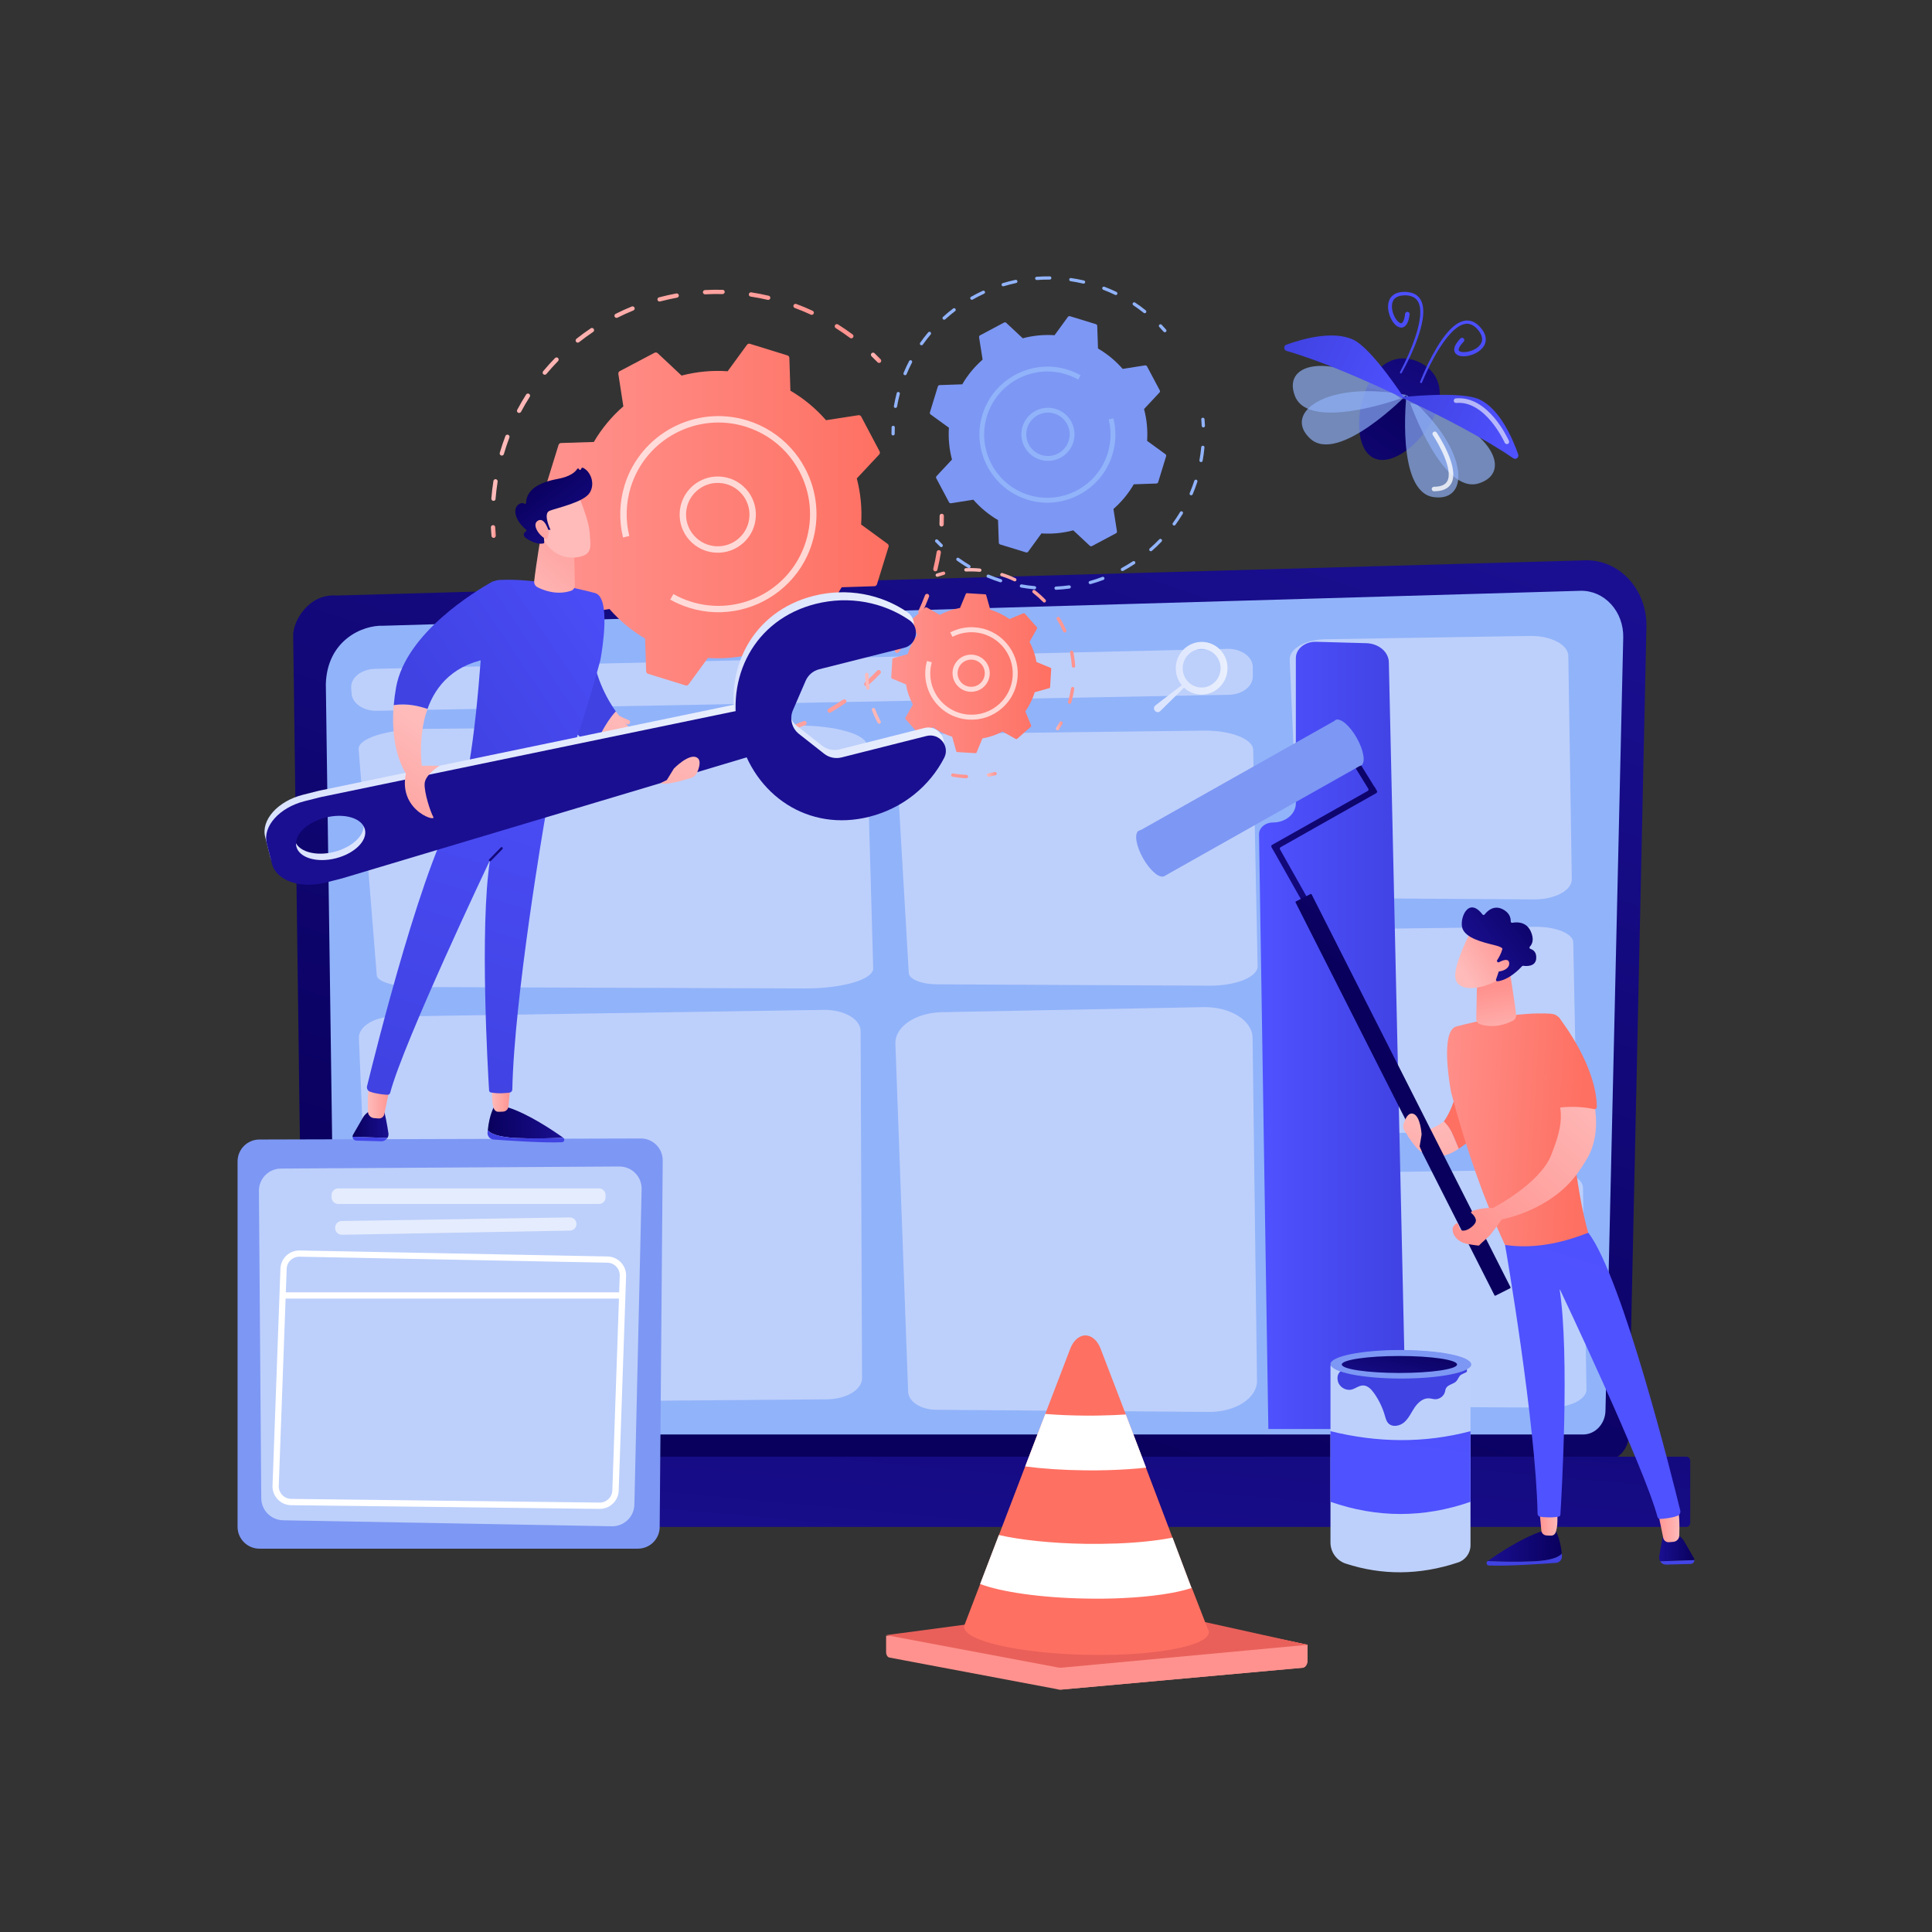 <svg xmlns="http://www.w3.org/2000/svg" xmlns:xlink="http://www.w3.org/1999/xlink" id="Illustration" x="0px" y="0px" viewBox="0 0 3710 3710" style="enable-background:new 0 0 3710 3710;" xml:space="preserve"><rect x="0" y="0" width="3710" height="3710" fill="#333333" stroke="none"/><style type="text/css">	.st0{fill:url(#SVGID_1_);}	.st1{fill:#91B3FA;}	.st2{fill:url(#SVGID_2_);}	.st3{fill:#BDD0FB;}	.st4{fill:url(#SVGID_3_);}	.st5{opacity:0.37;fill:#FFFFFF;}	.st6{fill:url(#SVGID_4_);}	.st7{fill:url(#SVGID_5_);}	.st8{fill:url(#SVGID_6_);}	.st9{fill:url(#SVGID_7_);}	.st10{opacity:0.67;fill:#91B3FA;}	.st11{opacity:0.78;fill:#FFFFFF;}	.st12{fill:url(#SVGID_8_);}	.st13{fill:url(#SVGID_9_);}	.st14{opacity:0.6;fill:#FFFFFF;}	.st15{fill:url(#SVGID_10_);}	.st16{fill:url(#SVGID_11_);}	.st17{fill:url(#SVGID_12_);}	.st18{fill:url(#SVGID_13_);}	.st19{fill:url(#SVGID_14_);}	.st20{fill:url(#SVGID_15_);}	.st21{fill:url(#SVGID_16_);}	.st22{fill:url(#SVGID_17_);}	.st23{fill:url(#SVGID_18_);}	.st24{fill:url(#SVGID_19_);}	.st25{fill:url(#SVGID_20_);}	.st26{fill:url(#SVGID_21_);}	.st27{fill:url(#SVGID_22_);}	.st28{fill:url(#SVGID_23_);}	.st29{fill:#7D97F4;}	.st30{fill:url(#SVGID_24_);}	.st31{fill:url(#SVGID_25_);}	.st32{fill:url(#SVGID_26_);}	.st33{fill:url(#SVGID_27_);}	.st34{fill:url(#SVGID_28_);}	.st35{fill:url(#SVGID_29_);}	.st36{fill:url(#SVGID_30_);}	.st37{fill:url(#SVGID_31_);}	.st38{fill:url(#SVGID_32_);}	.st39{fill:url(#SVGID_33_);}	.st40{fill:url(#SVGID_34_);}	.st41{fill:#FFFFFF;}	.st42{fill:url(#SVGID_35_);}	.st43{fill:url(#SVGID_36_);}	.st44{fill:url(#SVGID_37_);}	.st45{fill:url(#SVGID_38_);}	.st46{fill:url(#SVGID_39_);}	.st47{fill:url(#SVGID_40_);}	.st48{fill:url(#SVGID_41_);}	.st49{opacity:0.7;fill:#FFFFFF;}	.st50{fill:url(#SVGID_42_);}	.st51{fill:url(#SVGID_43_);}	.st52{fill:url(#SVGID_44_);}	.st53{fill:url(#SVGID_45_);}	.st54{fill:url(#SVGID_46_);}	.st55{fill:url(#SVGID_47_);}	.st56{fill:url(#SVGID_48_);}	.st57{fill:url(#SVGID_49_);}	.st58{fill:url(#SVGID_50_);}	.st59{fill:url(#SVGID_51_);}	.st60{fill:url(#SVGID_52_);}	.st61{fill:url(#SVGID_53_);}	.st62{fill:url(#SVGID_54_);}	.st63{fill:url(#SVGID_55_);}	.st64{fill:url(#SVGID_56_);}	.st65{fill:url(#SVGID_57_);}	.st66{fill:url(#SVGID_58_);}	.st67{fill:url(#SVGID_59_);}	.st68{fill:url(#SVGID_60_);}	.st69{fill:url(#SVGID_61_);}	.st70{fill:url(#SVGID_62_);}	.st71{fill:url(#SVGID_63_);}	.st72{fill:url(#SVGID_64_);}	.st73{fill:url(#SVGID_65_);}	.st74{fill:url(#SVGID_66_);}	.st75{fill:url(#SVGID_67_);}	.st76{fill:url(#SVGID_68_);}	.st77{fill:url(#SVGID_69_);}	.st78{fill:url(#SVGID_70_);}	.st79{fill:url(#SVGID_71_);}	.st80{fill:url(#SVGID_72_);}	.st81{fill:url(#SVGID_73_);}	.st82{fill:url(#SVGID_74_);}	.st83{fill:url(#SVGID_75_);}</style><g>	<g>		<g>			<linearGradient id="SVGID_1_" gradientUnits="userSpaceOnUse" x1="1619.311" y1="2665.962" x2="2232.727" y2="825.707">				<stop offset="0" style="stop-color:#09005D"></stop>				<stop offset="1" style="stop-color:#1A0F91"></stop>			</linearGradient>			<path class="st0" d="M3127.8,2755.3c0,27.2-20.4,49.4-45.4,49.4H628.8c-25,0-45.4-22.2-45.4-49.4L563,1219.8    c0-27.2,29.4-80.2,83.2-76.2l2398-67.6c31.3-0.9,61.6,12.2,83.8,36.3c22.2,24.1,34.3,57,33.6,91L3127.8,2755.3z"></path>			<path class="st1" d="M3083,2707.9c0,25.7-19.3,46.7-42.9,46.7H687.9c-23.6,0-42.9-21-42.9-46.7l-19.3-1394    c2.3-83.9,69.8-114,110.7-112.3c0,0,1874.3-54.8,2298.3-67.1c22-0.6,43.3,8.6,58.8,25.5c15.6,16.9,24.1,40.1,23.6,64L3083,2707.9    z"></path>		</g>		<linearGradient id="SVGID_2_" gradientUnits="userSpaceOnUse" x1="1956.168" y1="1755.103" x2="1828.906" y2="3149.888">			<stop offset="0" style="stop-color:#09005D"></stop>			<stop offset="1" style="stop-color:#1A0F91"></stop>		</linearGradient>		<path class="st2" d="M3238.2,2932.1H471.7c-4.1,0-7.5-3.4-7.5-7.5v-119.9c0-4.1,3.4-7.5,7.5-7.5h2766.5c4.1,0,7.5,3.4,7.5,7.5   v119.9C3245.7,2928.7,3242.3,2932.1,3238.2,2932.1z"></path>	</g>	<g>		<path class="st3" d="M720,1284.4l1637-38.4c26.6-0.6,48.7,15.2,48.7,35v18.2c0,19-20.4,34.5-46,35l-1636.3,30.7   c-25.6,0.5-47-14.3-48.3-33.2l-0.7-10.6C673.1,1301.5,693.7,1285,720,1284.4z"></path>		<linearGradient id="SVGID_3_" gradientUnits="userSpaceOnUse" x1="2215.932" y1="1300.113" x2="2357.183" y2="1300.113">			<stop offset="0" style="stop-color:#DAE3FE"></stop>			<stop offset="1" style="stop-color:#E9EFFD"></stop>		</linearGradient>		<path class="st4" d="M2356.8,1289.4c3.5-27.7-15.8-53-43-56.4c-27.2-3.4-52.1,16.3-55.6,44c-1.8,14.5,2.6,28.3,11.1,38.7l-50.7,39   c-3.2,2.6-3.5,7.3-0.7,10.3l0.5,0.5c2.5,2.6,6.7,2.8,9.3,0.3l46-45.3c7.3,6.9,16.8,11.7,27.5,13   C2328.4,1336.8,2353.3,1317.1,2356.8,1289.4z M2302.9,1320c-19.9-2.5-34-21-31.5-41.3c2.5-20.3,20.8-34.7,40.7-32.2   c19.9,2.5,34,21,31.5,41.3C2341,1308.1,2322.8,1322.5,2302.9,1320z"></path>		<path class="st3" d="M689.2,1993.6l27.3,660.4c0.9,22.3,32,39.9,69.7,39.6l801.4-6.5c37.7-0.3,67.9-18.5,67.8-40.7l-2.8-666.6   c-0.1-22.8-32-41.1-70.6-40.5L756.2,1952C718.3,1952.6,688.3,1971.2,689.2,1993.6z"></path>		<path class="st3" d="M1809.6,1409.1l502.4-6.1c51.4-0.6,94.1,16.1,94.5,37l8.5,415.2c0.4,20.9-41.5,37.9-92.9,37.6l-523-2.6   c-29.4-0.1-53.3-9.7-54-21.7l-24.5-421.2C1719.4,1426.8,1759.1,1409.7,1809.6,1409.1z"></path>		<path class="st3" d="M815.3,1399.6l714.9-6.3c73.2-0.6,133.8,16.6,134.5,38.1l12.1,427.9c0.6,21.6-59,39.1-132.2,38.8l-744.3-2.7   c-41.9-0.2-75.8-10-76.8-22.4L688.7,1439C687,1417.8,743.6,1400.2,815.3,1399.6z"></path>		<path class="st3" d="M1808.4,1943.7l502.4-9.7c51.4-1,94.1,25.5,94.5,58.7l8.5,658.9c0.4,33.2-41.5,60.2-92.9,59.7l-523-4.1   c-29.4-0.2-53.3-15.5-54-34.5l-24.5-668.4C1718.2,1971.8,1757.9,1944.7,1808.4,1943.7z"></path>		<path class="st3" d="M2545.9,1227.5l392-6.3c40.1-0.6,73.4,16.6,73.7,38.2l6.7,428.8c0.3,21.6-32.3,39.2-72.5,38.9l-408-2.7   c-23-0.2-41.6-10.1-42.1-22.4l-19.1-435C2475.6,1245.8,2506.6,1228.1,2545.9,1227.5z"></path>		<path class="st3" d="M2555.5,1784.7l391.9-5c40.1-0.5,73.4,13,73.7,30l6.7,336.5c0.3,17-32.3,30.7-72.5,30.5l-408-2.1   c-23-0.1-41.6-7.9-42.1-17.6l-19.1-341.3C2485.2,1799,2516.2,1785.2,2555.5,1784.7z"></path>		<path class="st5" d="M2574.2,2251.9l391.9-5.7c40.1-0.6,73.4,15,73.7,34.5l6.7,387.3c0.3,19.5-32.3,35.4-72.5,35.1l-408-2.4   c-23-0.1-41.6-9.1-42.1-20.3l-19.1-392.9C2503.9,2268.4,2534.9,2252.5,2574.2,2251.9z"></path>	</g>	<g>		<g>							<linearGradient id="SVGID_4_" gradientUnits="userSpaceOnUse" x1="1315.634" y1="-123.902" x2="1313.442" y2="210.303" gradientTransform="matrix(-0.904 -0.428 -0.428 0.904 3932.531 1216.739)">				<stop offset="0" style="stop-color:#09005D"></stop>				<stop offset="1" style="stop-color:#1A0F91"></stop>			</linearGradient>			<path class="st6" d="M2624.9,743.4c0.5-1.1,0.9-2.1,1.4-3.2c24.1-50.8,64-61.4,99.1-44.7c35.1,16.7,52.3,54.2,28.2,105    c-0.2,0.4-0.4,0.9-0.7,1.3C2729.3,784.1,2683.8,755.4,2624.9,743.4z"></path>							<linearGradient id="SVGID_5_" gradientUnits="userSpaceOnUse" x1="1840.522" y1="723.465" x2="1645.569" y2="1134.562" gradientTransform="matrix(-0.478 -0.878 -0.878 0.478 4225.696 2016.308)">				<stop offset="0" style="stop-color:#09005D"></stop>				<stop offset="1" style="stop-color:#1A0F91"></stop>			</linearGradient>			<path class="st7" d="M2753,801.9c-24.4,50.3-79.9,94.3-114.8,77.8c-34.4-16.3-35.9-85.6-13.3-136.2    C2683.8,755.4,2729.3,784.1,2753,801.9z"></path>		</g>					<linearGradient id="SVGID_6_" gradientUnits="userSpaceOnUse" x1="1376.706" y1="-123.493" x2="1374.515" y2="210.699" gradientTransform="matrix(-0.904 -0.428 -0.428 0.904 3932.531 1216.739)">			<stop offset="0" style="stop-color:#4F52FF"></stop>			<stop offset="1" style="stop-color:#4042E2"></stop>		</linearGradient>		<path class="st8" d="M2691.6,716.3c12-21.6,22.5-43.8,30.8-67.1c4-11.7,7.6-23.6,9.5-36c1-6.2,1.4-12.5,1.1-18.9   c-0.3-6.4-1.7-13-5.1-18.9c-3.4-6-9.3-10.5-15.7-12.6c-6.5-2.2-13-2.6-19.5-2.2c-6.5,0.5-13.5,2.4-18.9,7.3   c-5.6,4.8-7.9,12.2-8.3,18.9c-0.4,6.8,1,13.4,3.2,19.5c2.3,6.2,5.4,12.1,10.4,17.1c2.5,2.4,5.6,4.9,10.2,5.6   c2.3,0.3,4.9-0.2,6.9-1.4c2.1-1.2,3.4-2.8,4.7-4.4c4.1-6.5,5.1-13,6-19.4c0.4-2.4-1.3-4.6-3.7-5c-2.4-0.4-4.6,1.3-5,3.7   c0,0,0,0.1,0,0.1l0,0.2c-0.7,5.7-1.8,11.6-4.3,15.6c-1.4,1.8-2.4,2.4-3.8,2.3c-1.5-0.1-3.7-1.5-5.5-3.2c-3.8-3.6-6.7-8.7-8.7-14   c-2-5.3-3.3-11-3-16.4c0.3-5.4,1.9-10.7,5.7-14c3.7-3.5,9-5.2,14.7-5.7c11.4-1.2,23.7,1.5,29.3,11.1c2.8,4.6,4.3,10.3,4.6,16.1   c0.4,5.8,0.1,11.8-0.8,17.7c-1.6,11.9-4.9,23.6-8.7,35.2c-7.8,23-17.9,45.4-29.3,66.9l0,0c-0.5,0.9-0.1,2,0.8,2.5   C2690,717.5,2691.1,717.2,2691.6,716.3z"></path>					<linearGradient id="SVGID_7_" gradientUnits="userSpaceOnUse" x1="1257.027" y1="-124.283" x2="1254.836" y2="209.915" gradientTransform="matrix(-0.904 -0.428 -0.428 0.904 3932.531 1216.739)">			<stop offset="0" style="stop-color:#4F52FF"></stop>			<stop offset="1" style="stop-color:#4042E2"></stop>		</linearGradient>		<path class="st9" d="M2730.6,734.5c9.4-22.5,20.3-44.5,33.2-65.1c6.5-10.2,13.5-20.2,21.7-29c4-4.4,8.5-8.4,13.2-11.8   c4.7-3.4,10-5.9,15.4-6.7c10.9-1.8,20.8,6.1,27.1,15.6c3.2,4.7,5.2,9.9,4.9,15c-0.2,5.1-3.2,9.7-7.2,13.3c-4,3.7-9.2,6.3-14.6,8.1   c-5.4,1.7-11.2,2.7-16.4,2.1c-2.5-0.3-4.9-1.1-6-2.2c-1-1-1.1-2.2-0.6-4.4c1.5-4.4,5.4-9,9.3-13.2l0.1-0.1   c1.7-1.7,1.6-4.5-0.1-6.2c-1.7-1.7-4.5-1.6-6.2,0.1c0,0-0.1,0.1-0.1,0.1c-4.3,4.8-8.8,9.6-11.2,17c-0.4,2-0.8,4-0.4,6.4   c0.4,2.3,1.6,4.6,3.3,6.2c3.5,3.2,7.3,3.9,10.8,4.4c7,0.7,13.6-0.7,19.8-2.8c6.2-2.2,12.1-5.3,17.1-9.9c4.9-4.5,9.2-11,9.4-18.4   c0.4-7.3-2.6-14-6.4-19.3c-3.8-5.3-8.2-10.1-14-13.7c-5.7-3.6-12.9-5.3-19.7-4.2c-6.7,1.1-12.8,4.2-17.9,8   c-5.1,3.8-9.8,8.2-13.9,12.8c-8.4,9.3-15.3,19.6-21.8,30.2c-12.7,21.2-23.3,43.4-32.4,66.3c-0.4,0.9,0.1,2,1,2.4   C2729.1,735.9,2730.2,735.5,2730.6,734.5L2730.6,734.5z"></path>		<path class="st10" d="M2700.8,758.5c0,0-20.6,185.9,52.1,196.1C2825.7,964.9,2820,858.3,2700.8,758.5z"></path>		<path class="st10" d="M2700.8,758.5c0,0-130.9,133.7-184.8,83.8C2462,792.5,2548.1,729.4,2700.8,758.5z"></path>		<path class="st10" d="M2689.7,765.2c0,0-175.8,63.9-202.9-4.4C2459.7,692.5,2564.7,672.9,2689.7,765.2z"></path>		<path class="st10" d="M2707.9,773.9c0,0,61.9,176.5,131.9,154.3C2909.8,905.9,2858.6,812.2,2707.9,773.9z"></path>		<path class="st11" d="M2751.9,943c0.6,0.3,1.2,0.4,1.9,0.4c16.6,0,27.8-5.2,33.3-15.5c16.2-30.4-26.4-94.6-28.3-97.3   c-1.4-2-4.1-2.5-6.1-1.2c-2,1.3-2.5,4.1-1.2,6.1c11.6,17.3,39.2,66.9,27.8,88.3c-3.9,7.3-12.5,10.9-25.6,10.9   c-2.4,0-4.4,2-4.4,4.4C2749.4,940.8,2750.4,942.3,2751.9,943z"></path>					<linearGradient id="SVGID_8_" gradientUnits="userSpaceOnUse" x1="1309.326" y1="98.418" x2="1561.008" y2="98.418" gradientTransform="matrix(-0.904 -0.428 -0.428 0.904 3932.531 1216.739)">			<stop offset="0" style="stop-color:#4F52FF"></stop>			<stop offset="1" style="stop-color:#4042E2"></stop>		</linearGradient>		<path class="st12" d="M2697.3,765.9c0,0-62.1-96.3-98.5-113.5c-39.3-18.6-99.2-1.2-128.6,9.5c-5.7,2.1-5.4,10.3,0.5,12   C2537.8,693.5,2615.6,727.1,2697.3,765.9z"></path>					<linearGradient id="SVGID_9_" gradientUnits="userSpaceOnUse" x1="1064.669" y1="98.407" x2="1316.352" y2="98.407" gradientTransform="matrix(-0.904 -0.428 -0.428 0.904 3932.531 1216.739)">			<stop offset="0" style="stop-color:#4F52FF"></stop>			<stop offset="1" style="stop-color:#4042E2"></stop>		</linearGradient>		<path class="st13" d="M2691,762.8c0,0,113.8-12.9,150.3,4.4c39.3,18.6,63.8,76,74.1,105.5c2,5.8-4.5,10.7-9.6,7.2   C2848,840.5,2772.8,801.6,2691,762.8z"></path>		<path class="st14" d="M2891.8,852.4c1.1,0.5,2.4,0.6,3.6,0.1c2.2-1,3.2-3.6,2.2-5.8c-1.6-3.6-39.3-87.4-102-81.7   c-2.4,0.2-4.2,2.3-4,4.8c0.2,2.4,2.3,4.2,4.8,4c56.5-5.1,92.8,75.7,93.2,76.5C2890.1,851.3,2890.9,852,2891.8,852.4z"></path>	</g>	<linearGradient id="SVGID_10_" gradientUnits="userSpaceOnUse" x1="2417.679" y1="1988.232" x2="2699.993" y2="1988.232">		<stop offset="0" style="stop-color:#4F52FF"></stop>		<stop offset="1" style="stop-color:#4042E2"></stop>	</linearGradient>	<path class="st15" d="M2435.6,2744.1l-17.9-1141.9c-0.2-12.5,11.9-22.8,26.9-22.8h0c24.2,0,43.8-16.4,43.8-36.7v-278.9  c0-17.8,17.6-32,38.8-31.4l96.6,2.7c23.8,0.7,42.8,16.8,43.2,36.7l33,1472.3H2435.6z"></path>	<g>		<g>							<linearGradient id="SVGID_11_" gradientUnits="userSpaceOnUse" x1="4062.658" y1="2149.031" x2="4185.639" y2="2474.931" gradientTransform="matrix(1 0 0 1 -1327.055 0)">				<stop offset="0" style="stop-color:#FEBBBA"></stop>				<stop offset="1" style="stop-color:#FF928E"></stop>			</linearGradient>			<path class="st16" d="M2703.4,2169.6l0.4,12.5c38.4,53.5,73.4,39.9,97.5,23.8c-14.5-36-17.1-40-28.6-52.5    C2729.2,2185,2703.4,2169.6,2703.4,2169.6z"></path>			<linearGradient id="SVGID_12_" gradientUnits="userSpaceOnUse" x1="3555.626" y1="270.892" x2="3319.957" y2="863.431">				<stop offset="0" style="stop-color:#FF928E"></stop>				<stop offset="1" style="stop-color:#FE7062"></stop>			</linearGradient>			<path class="st17" d="M2878.6,2110.9l-67.6-105.7c-4.4,59.6-15,115.5-38.3,148.2c11.6,12.5,14.1,16.5,28.6,52.5    C2861.4,2165.8,2878.6,2110.9,2878.6,2110.9z"></path>		</g>					<linearGradient id="SVGID_13_" gradientUnits="userSpaceOnUse" x1="4706.985" y1="2969.035" x2="4851.778" y2="2969.035" gradientTransform="matrix(-1 0 0 1 7706.388 0)">			<stop offset="0" style="stop-color:#09005D"></stop>			<stop offset="1" style="stop-color:#1A0F91"></stop>		</linearGradient>		<path class="st18" d="M2945,2998.2c-33.7,1.6-66.4,0.6-88.1-0.5c19.8-14.1,65.5-44.8,103.8-57.1l26.3-1.6c0,0,8.9,13.5,12.1,44.5   C2994.6,2989,2981.9,2996.5,2945,2998.2z"></path>					<linearGradient id="SVGID_14_" gradientUnits="userSpaceOnUse" x1="-5183.172" y1="2675.559" x2="-5183.172" y2="2975.267" gradientTransform="matrix(-1 0 0 1 -2256.166 0)">			<stop offset="0" style="stop-color:#4F52FF"></stop>			<stop offset="1" style="stop-color:#4042E2"></stop>		</linearGradient>		<path class="st19" d="M2856.6,2997.9c0.1-0.1,0.2-0.1,0.3-0.2c21.8,1.1,54.4,2.1,88.1,0.5c36.9-1.7,49.6-9.3,54-14.7   c0.1,1.4,0.3,2.8,0.4,4.3c0.5,6.8-4.5,12.8-11.3,13.3c-27.6,2.1-96.1,6.8-129.1,5.1C2854.6,3006,2853,3000.4,2856.6,2997.9z"></path>					<linearGradient id="SVGID_15_" gradientUnits="userSpaceOnUse" x1="4452.634" y1="2969.396" x2="4520.431" y2="2969.396" gradientTransform="matrix(-1 0 0 1 7706.388 0)">			<stop offset="0" style="stop-color:#09005D"></stop>			<stop offset="1" style="stop-color:#1A0F91"></stop>		</linearGradient>		<path class="st20" d="M3186.1,2989.2c2.5-15.8,6.4-38.7,9.5-44.6c4.8-9.2,21.2,0,21.2,0s11.5,5.4,16.8,14.3   c3.4,5.7,12.7,22,19.1,33c0.7,1.3,1,2.6,1,3.9l-65.8,2.3C3186.4,2995.6,3185.6,2992.5,3186.1,2989.2z"></path>					<linearGradient id="SVGID_16_" gradientUnits="userSpaceOnUse" x1="-5500.929" y1="2746.158" x2="-5470.451" y2="3066.185" gradientTransform="matrix(-1 0 0 1 -2256.166 0)">			<stop offset="0" style="stop-color:#4F52FF"></stop>			<stop offset="1" style="stop-color:#4042E2"></stop>		</linearGradient>		<path class="st21" d="M3253.8,2995.9c-0.1,3.8-3.1,7.2-7.3,7.3l-46.9,1.3c-5,0.1-9.2-2.4-11.6-6.3L3253.8,2995.9z"></path>					<linearGradient id="SVGID_17_" gradientUnits="userSpaceOnUse" x1="4481.308" y1="2922.657" x2="4525.298" y2="2922.657" gradientTransform="matrix(-1 0 0 1 7706.388 0)">			<stop offset="0" style="stop-color:#FEBBBA"></stop>			<stop offset="1" style="stop-color:#FF928E"></stop>		</linearGradient>		<path class="st22" d="M3181.1,2892c0.6,1.9,9.1,43.1,12.8,61.2c1,5,5.5,8.5,10.6,8.3c2.8-0.1,6-0.4,9.4-0.8   c6-0.8,10.6-5.8,10.8-11.9c0.6-15.8,0.9-46.3-4.9-58C3211.8,2874.5,3181.1,2892,3181.1,2892z"></path>					<linearGradient id="SVGID_18_" gradientUnits="userSpaceOnUse" x1="4714.35" y1="2919.778" x2="4751.014" y2="2919.778" gradientTransform="matrix(-1 0 0 1 7706.388 0)">			<stop offset="0" style="stop-color:#FEBBBA"></stop>			<stop offset="1" style="stop-color:#FF928E"></stop>		</linearGradient>		<path class="st23" d="M2992,2903.8c-3.6-0.1,1.5,18.8-4.1,37.4c-1.2,4.2-4.4,7.5-8.8,7.6c-2.8,0-6.2,0-9.6-0.3   c-5.1-0.4-9.3-4.4-9.7-9.5l-4.5-48.3L2992,2903.8z"></path>		<linearGradient id="SVGID_19_" gradientUnits="userSpaceOnUse" x1="3111.406" y1="2477.111" x2="3416.797" y2="1496.843">			<stop offset="0" style="stop-color:#4F52FF"></stop>			<stop offset="1" style="stop-color:#4042E2"></stop>		</linearGradient>		<path class="st24" d="M2890.1,2390.6c1.6,7.9,59.1,342.9,62.5,516.3c0.1,2.9,2.2,5.3,5.1,5.7c7.3,1,21.5,2.3,35.3-0.2   c1.9-0.3,3.3-1.9,3.4-3.8c2-32.3,18.2-305.4-1.6-434c0,0,163.3,343.7,188.1,438.5c0.6,2.3,2.7,3.9,5.1,3.7   c7-0.4,21.5-1.6,33.1-5.9c4.1-1.5,6.5-5.9,5.5-10.2c-13.8-56.7-110.8-447.5-176.6-533.6L2890.1,2390.6z"></path>		<linearGradient id="SVGID_20_" gradientUnits="userSpaceOnUse" x1="2983.568" y1="2464.732" x2="3032.386" y2="2192.03">			<stop offset="0" style="stop-color:#4F52FF"></stop>			<stop offset="1" style="stop-color:#4042E2"></stop>		</linearGradient>		<path class="st25" d="M2994.8,2476.7c0.5,0,1.1-0.2,1.5-0.6c0.8-0.8,0.9-2.2,0-3l-21.9-22.4c-0.8-0.8-2.2-0.9-3,0   c-0.8,0.8-0.9,2.2,0,3l21.9,22.4C2993.6,2476.5,2994.2,2476.7,2994.8,2476.7z"></path>		<linearGradient id="SVGID_21_" gradientUnits="userSpaceOnUse" x1="2739.53" y1="2158.019" x2="3035.8" y2="2174.852">			<stop offset="0" style="stop-color:#FF928E"></stop>			<stop offset="1" style="stop-color:#FE7062"></stop>		</linearGradient>		<path class="st26" d="M2796.7,1971.1c41.9-11,119.3-28.4,180.9-24.5c20.1,1.3,23.9,20.2,24.7,34.4   c9.3,164.1,23.6,301.5,47.5,386.2c-53.8,21.3-107.2,31.2-159.8,23.4c-39.4-84.5-73.9-182-103.4-292.7c0,0-17.3-88.3-0.5-117.8   C2788.8,1975.4,2792.2,1972.3,2796.7,1971.1z"></path>					<linearGradient id="SVGID_22_" gradientUnits="userSpaceOnUse" x1="4823.816" y1="2008.086" x2="4841.878" y2="1896.699" gradientTransform="matrix(-1 0 0 1 7706.388 0)">			<stop offset="0" style="stop-color:#FEBBBA"></stop>			<stop offset="1" style="stop-color:#FF928E"></stop>		</linearGradient>		<path class="st27" d="M2897.6,1856.2c0,0,10.6,63.2,13.8,92.4c0.5,4.7-2,9.2-6.2,11.4c-11.6,6-36.3,15.6-63.2,6.7   c-4.4-1.5-7.3-5.7-7.2-10.4l1.8-84.4L2897.6,1856.2z"></path>		<g>							<linearGradient id="SVGID_23_" gradientUnits="userSpaceOnUse" x1="2708.757" y1="1398.019" x2="2269.281" y2="2070.16" gradientTransform="matrix(0.963 0.269 -0.269 0.963 568.758 -681.809)">				<stop offset="0" style="stop-color:#09005D"></stop>				<stop offset="1" style="stop-color:#1A0F91"></stop>			</linearGradient>			<path class="st28" d="M2642.9,1523c1.5-0.8,2-2.7,1.2-4.3l-4.3-7.6l-0.3,0.2l-25.3-41c-0.9-1.5-2.8-1.9-4.3-1l-4.8,3    c-1.5,0.9-1.9,2.8-1,4.3l23.4,37.9c0.9,1.5,0.4,3.5-1.1,4.4l-183.6,103.5c-1.5,0.8-2,2.8-1.2,4.3l4.3,7.6l0.1,0l59.7,105.8    c0.8,1.5,2.7,2,4.3,1.2l4.9-2.8c1.5-0.8,2-2.7,1.2-4.3l-58.1-103.1c-0.8-1.5-0.3-3.4,1.2-4.3L2642.9,1523z"></path>							<rect x="2183.6" y="1481.9" transform="matrix(0.871 -0.491 0.491 0.871 -442.54 1377.391)" class="st29" width="436.9" height="99.3"></rect>			<linearGradient id="SVGID_24_" gradientUnits="userSpaceOnUse" x1="2761.391" y1="2009.727" x2="3181.999" y2="1429.288">				<stop offset="0" style="stop-color:#09005D"></stop>				<stop offset="1" style="stop-color:#1A0F91"></stop>			</linearGradient>			<path class="st30" d="M2899.9,2473.8l-28.1,14.2c-0.7,0.4-1.6,0.1-2-0.7l-381.9-754.3c-0.4-0.7-0.1-1.6,0.7-2l28.1-14.2    c0.7-0.4,1.6-0.1,2,0.7l381.9,754.3C2900.9,2472.5,2900.6,2473.4,2899.9,2473.8z"></path>							<ellipse transform="matrix(0.871 -0.491 0.491 0.871 -519.647 1297.637)" class="st29" cx="2211.6" cy="1638.5" rx="18.6" ry="50"></ellipse>							<ellipse transform="matrix(0.871 -0.491 0.491 0.871 -366.386 1455.897)" class="st29" cx="2589.6" cy="1425.8" rx="18.6" ry="50"></ellipse>		</g>					<linearGradient id="SVGID_25_" gradientUnits="userSpaceOnUse" x1="1784.036" y1="17.949" x2="1916.581" y2="369.192" gradientTransform="matrix(0.753 0.658 -0.658 0.753 1409.281 924.694)">			<stop offset="0" style="stop-color:#FEBBBA"></stop>			<stop offset="1" style="stop-color:#FF928E"></stop>		</linearGradient>		<path class="st31" d="M2697.3,2171.5c-2.7-4-3.3-9-1.9-13.6c2.8-8.9,8.5-22.1,18.2-19.2c14.4,4.3,16.3,39.9,16.3,39.9l-3.8,22.8   l4.8,11.4C2721.4,2208.2,2709.7,2191.7,2697.3,2171.5z"></path>		<linearGradient id="SVGID_26_" gradientUnits="userSpaceOnUse" x1="3056.075" y1="2068.606" x2="2789.631" y2="2365.213">			<stop offset="0" style="stop-color:#FEBBBA"></stop>			<stop offset="1" style="stop-color:#FF928E"></stop>		</linearGradient>		<path class="st32" d="M3030.2,2251.8c5.9-8.2,11.8-17.3,17.6-27.2c57.5-98.6-48-249.5-48-249.5l-32.2,95.7   c47.6,53,27.6,104.2,11.4,146.6c-21.2,55.6-112.8,102.7-112.8,102.7l17.4,21.5C2883.7,2341.7,2977.9,2325.2,3030.2,2251.8z"></path>		<linearGradient id="SVGID_27_" gradientUnits="userSpaceOnUse" x1="2746.99" y1="2026.719" x2="3043.26" y2="2043.553">			<stop offset="0" style="stop-color:#FF928E"></stop>			<stop offset="1" style="stop-color:#FE7062"></stop>		</linearGradient>		<path class="st33" d="M3066.4,2125.6c-1.2-76.5-62-157.8-73.1-172.1c-0.8-1-2.4-0.8-2.9,0.4l-22.8,117   c9.7,22.6,7.7,36.8,17.4,57.2c26.1-3.7,50.4-3.8,76.2,1.7C3063.9,2130.4,3066.4,2128.3,3066.4,2125.6z"></path>		<linearGradient id="SVGID_28_" gradientUnits="userSpaceOnUse" x1="3075.299" y1="2085.874" x2="2808.854" y2="2382.483">			<stop offset="0" style="stop-color:#FEBBBA"></stop>			<stop offset="1" style="stop-color:#FF928E"></stop>		</linearGradient>		<path class="st34" d="M2866.3,2320.2c-5.4-2.7-47.3,3.4-40.8,9.2c11.3,10.1,11.8,17.8-0.1,27.2c-5.8,4.7-19.3,11.8-23,0.9   c-1-3.1-1.2-7-4.1-8.4c-2.2-1-8.3,6.4-8.6,8.7c-2,13.3,8.6,24.3,20.2,28.7c5.7,2.1,11.7,3,17.7,3.9c3.3,0.5,11.6,1.7,12.4,1.4   c0.9-0.4,1.4-1.3,2-2c2.7-3,17.4-15.3,20.5-19.5c1.7-2.2,23.6-29.8,22.5-32.5C2885.1,2337.9,2870.8,2322.5,2866.3,2320.2z"></path>		<g>							<linearGradient id="SVGID_29_" gradientUnits="userSpaceOnUse" x1="-7482.279" y1="-3105.745" x2="-7517.337" y2="-3221.373" gradientTransform="matrix(-0.746 -0.666 -0.666 0.746 -4843.618 -803.173)">				<stop offset="0" style="stop-color:#FEBBBA"></stop>				<stop offset="1" style="stop-color:#FF928E"></stop>			</linearGradient>			<path class="st35" d="M2824.3,1788.9c0,0-33.9,63.8-29.5,89.5c4.3,25.8,46.3,23.9,83,3l25.6-68.8L2824.3,1788.9z"></path>							<linearGradient id="SVGID_30_" gradientUnits="userSpaceOnUse" x1="-7513.908" y1="-3307.209" x2="-7484.583" y2="-3139.946" gradientTransform="matrix(-0.746 -0.666 -0.666 0.746 -4843.618 -803.173)">				<stop offset="0" style="stop-color:#09005D"></stop>				<stop offset="1" style="stop-color:#1A0F91"></stop>			</linearGradient>			<path class="st36" d="M2876.1,1847.6c-1.5-0.7-2-2.5-1.1-3.8c2.7-4.1,7.8-12.6,9.4-20c0,0,6.1-3.9-15.5-9.1    c-21.6-5.2-53.8-13.2-60.5-31.6c-6.6-17.9,10.7-63,38.4-27.1c1.1,1.4,3.1,1.4,4.2,0c4.5-5.9,16.5-18.1,33-10.7    c15.5,6.9,17.2,18.3,17,24c-0.1,1.7,1.4,3,3.1,2.7c7.8-1.5,26.6-2.8,35.4,16.5c7.2,15.9,2.5,24.9-1.7,29.3    c-1.4,1.4-0.8,3.8,1.1,4.4c5.1,1.6,11.8,5.9,11.1,18c-0.9,16.7-19.6,15.2-24.9,14.4c-0.9-0.1-1.7,0.2-2.3,0.8    c-4.5,5-25,26.4-47.2,29c-1.9,0.2-3.4-1.7-2.8-3.5l9.6-27.9c0.4-1.3-0.2-2.7-1.4-3.3L2876.1,1847.6z"></path>							<linearGradient id="SVGID_31_" gradientUnits="userSpaceOnUse" x1="-7518.116" y1="-3106.283" x2="-7549.658" y2="-3210.316" gradientTransform="matrix(-0.746 -0.666 -0.666 0.746 -4843.618 -803.173)">				<stop offset="0" style="stop-color:#FEBBBA"></stop>				<stop offset="1" style="stop-color:#FF928E"></stop>			</linearGradient>			<path class="st37" d="M2872.2,1851.5c0,0,24.1-16.5,25.9-2.6c1.8,13.9-21.7,20.2-33.3,15L2872.2,1851.5z"></path>		</g>	</g>	<g>		<path class="st3" d="M2799.8,3000.4c-74.1,24.7-146.1,24.8-215.5,2.2c-17.5-5.7-29.4-22.1-29.4-40.5v-339.9   c85.3,18.8,174.7,19.7,268.9,0v345.2C2823.8,2982.4,2814.1,2995.7,2799.8,3000.4z"></path>		<ellipse class="st29" cx="2689.3" cy="2619.4" rx="134.4" ry="27"></ellipse>		<linearGradient id="SVGID_32_" gradientUnits="userSpaceOnUse" x1="2693.799" y1="2783.025" x2="2739.249" y2="2446.355">			<stop offset="0" style="stop-color:#4F52FF"></stop>			<stop offset="1" style="stop-color:#4042E2"></stop>		</linearGradient>		<path class="st38" d="M2823.8,2883.9c-89.6,31.2-179.2,31.2-268.9,0v-135.6c90.4,22.3,180.1,23.4,268.9,0V2883.9z"></path>		<linearGradient id="SVGID_33_" gradientUnits="userSpaceOnUse" x1="2746.288" y1="2290.821" x2="2726.088" y2="2422.122">			<stop offset="0" style="stop-color:#4F52FF"></stop>			<stop offset="1" style="stop-color:#4042E2"></stop>		</linearGradient>		<path class="st39" d="M2569.3,2653c2.9,10.8,15.2,18,26,15.4c7.6-1.9,14.1-7.8,21.9-7.9c8.9-0.2,16,7.2,21.1,14.4   c9.4,13.1,16.5,27.8,21,43.3c1.5,5.2,2.8,10.6,6.4,14.6c7.7,8.5,22.4,5.8,31-1.8c8.6-7.6,13.3-18.6,19.7-28.1   c6.4-9.5,16.2-18.4,27.7-17.7c3.8,0.2,7.6,1.5,11.4,1.7c8.5,0.4,16.9-5.7,19.2-13.9c0.7-2.5,0.9-5.2,2.2-7.5   c3.9-6.8,14.2-7.5,19.5-13c3.4-3.5,4.5-8.6,8.4-12c1.5-1.3,11.7-5.5,11.9-6.2c1.8-5.5-3.9-10.4-9.2-12.8   c-30.9-13.8-66.2,0-99.8,4.6c-32.9,4.6-64.4-2.9-97-2.6C2592.9,2623.7,2562.6,2628,2569.3,2653z"></path>		<ellipse class="st29" cx="2690.9" cy="2620.2" rx="134.4" ry="27"></ellipse>		<linearGradient id="SVGID_34_" gradientUnits="userSpaceOnUse" x1="2696.99" y1="2574.57" x2="2675.803" y2="2674.451">			<stop offset="0" style="stop-color:#09005D"></stop>			<stop offset="1" style="stop-color:#1A0F91"></stop>		</linearGradient>		<ellipse class="st40" cx="2687.3" cy="2620.2" rx="110.7" ry="16.3"></ellipse>	</g>	<g>		<path class="st29" d="M1224.9,2973.9H498.2c-23.2,0-42-18.8-42-42v-701.7c0-23.1,18.7-41.9,41.8-42l732.5-2   c23.3-0.1,42.2,18.9,42.1,42.2l-5.8,703.7C1266.8,2955.2,1248,2973.9,1224.9,2973.9z"></path>		<path class="st3" d="M1189.3,2240l-649.8,4c-23.5,0.1-42.4,19.3-42.3,42.8l4.5,590.2c0.1,23.1,18.7,41.9,41.8,42.4l631.4,11.5   c23.6,0.4,43-18.4,43.3-42l13.9-605.7C1232.5,2259.3,1213.2,2239.9,1189.3,2240z"></path>		<path class="st14" d="M1162.9,2294.8v4.5c0,7-5.7,12.7-12.7,12.7H649.5c-7,0-12.7-5.7-12.7-12.7v-4.5c0-7,5.7-12.7,12.7-12.7   h500.7C1157.2,2282,1162.9,2287.7,1162.9,2294.8z"></path>		<path class="st14" d="M1107,2351.1L1107,2351.1c-0.4,6.7-5.8,11.9-12.5,12l-437.9,8c-7.1,0.1-13-5.6-13-12.7v-1   c0-7,5.6-12.6,12.5-12.7l437.9-6.9C1101.5,2337.6,1107.4,2343.7,1107,2351.1z"></path>		<path class="st41" d="M1151.7,2897.5c-0.1,0-0.3,0-0.4,0l-592.2-7.1c-9.7-0.1-18.8-4-25.6-11c-6.8-7-10.4-16.2-10.2-25.9   l15.2-416.7c0.2-9.6,4.1-18.6,11.1-25.4c7-6.7,16.3-10.3,25.9-10.1l591.2,11.5c20,0.4,35.9,17,35.6,36.9c0,0,0,0.1,0,0.1   l-14.2,412.2C1187.7,2881.6,1171.4,2897.5,1151.7,2897.5z M574.7,2413.2c-6.3,0-12.2,2.4-16.8,6.8c-4.7,4.5-7.3,10.5-7.4,17   l-15.2,416.7c-0.1,6.4,2.3,12.5,6.8,17.2c4.5,4.7,10.6,7.3,17.1,7.4l592.2,7.1c0.1,0,0.2,0,0.3,0c13.1,0,24-10.6,24.2-23.8   l14.2-412.3c0.2-13.3-10.4-24.3-23.7-24.6l-591.2-11.5C575,2413.2,574.9,2413.2,574.7,2413.2z M1196.2,2449.5L1196.2,2449.5   L1196.2,2449.5z"></path>		<path class="st41" d="M1188.5,2493.6h-645c-3.3,0-6-2.7-6-6s2.7-6,6-6h645c3.3,0,6,2.7,6,6S1191.8,2493.6,1188.5,2493.6z"></path>	</g>	<g>		<g>			<g>				<linearGradient id="SVGID_35_" gradientUnits="userSpaceOnUse" x1="942.719" y1="1020.65" x2="952.032" y2="1020.65">					<stop offset="0" style="stop-color:#FEBBBA"></stop>					<stop offset="1" style="stop-color:#FF928E"></stop>				</linearGradient>				<path class="st42" d="M950.7,1031.9c-0.6,0.6-1.5,1-2.4,1c-2.3,0.2-4.2-1.5-4.4-3.7c-0.5-5.5-0.9-11-1.1-16.5     c-0.1-2.3,1.6-4.2,3.9-4.3c2.3-0.1,4.2,1.6,4.3,3.9c0.3,5.4,0.6,10.8,1.1,16.2C952.1,1029.8,951.6,1031,950.7,1031.9z"></path>				<linearGradient id="SVGID_36_" gradientUnits="userSpaceOnUse" x1="943.566" y1="759.066" x2="1638.81" y2="759.066">					<stop offset="0" style="stop-color:#FEBBBA"></stop>					<stop offset="1" style="stop-color:#FF928E"></stop>				</linearGradient>				<path class="st43" d="M1637.5,648.7c-1.4,1.3-3.6,1.4-5.2,0.2c-8.9-6.6-18.2-13-27.5-18.9c-1.9-1.2-2.5-3.7-1.3-5.7     c1.2-1.9,3.7-2.5,5.7-1.3c9.6,6,19,12.5,28.1,19.2c1.8,1.4,2.2,3.9,0.8,5.7C1637.8,648.3,1637.6,648.5,1637.5,648.7z      M1561.5,603.5c-1.2,1.1-2.9,1.4-4.5,0.7c-10-4.6-20.4-9-30.8-12.8c-2.1-0.8-3.2-3.1-2.4-5.3c0.8-2.1,3.1-3.2,5.3-2.4     c10.6,3.9,21.2,8.3,31.4,13.1c2.1,1,3,3.4,2,5.4C1562.2,602.7,1561.9,603.2,1561.5,603.5z M1477.9,574.8c-1,0.9-2.3,1.3-3.7,1     c-10.8-2.5-21.9-4.7-32.8-6.3c-2.2-0.3-3.8-2.4-3.4-4.7c0.3-2.2,2.4-3.8,4.7-3.4c11.1,1.7,22.4,3.9,33.4,6.5     c2.2,0.5,3.6,2.7,3.1,4.9C1479,573.5,1478.5,574.3,1477.9,574.8z M950.4,960.8c-0.8,0.7-1.9,1.1-3.1,1c-2.3-0.2-3.9-2.2-3.8-4.4     c0.9-11.2,2.3-22.6,4-33.8c0.4-2.2,2.5-3.8,4.7-3.4c2.2,0.4,3.8,2.5,3.4,4.7c-1.7,11-3.1,22.1-4,33.2     C951.7,959.1,951.2,960.1,950.4,960.8z M1390.3,563.6c-0.8,0.7-1.8,1.1-2.8,1.1c-11.1-0.3-22.3-0.1-33.4,0.5     c-2.3,0.1-4.2-1.6-4.3-3.9c-0.1-2.3,1.6-4.2,3.9-4.3c11.3-0.6,22.7-0.8,34-0.5c2.3,0.1,4.1,1.9,4,4.2     C1391.6,561.8,1391.1,562.9,1390.3,563.6z M966.4,873.8c-1,0.9-2.5,1.3-3.9,0.9c-2.2-0.6-3.4-2.9-2.8-5.1     c3.2-10.9,6.8-21.7,10.8-32.3c0.8-2.1,3.2-3.2,5.3-2.4c2.1,0.8,3.2,3.2,2.4,5.3c-3.9,10.3-7.5,21-10.6,31.7     C967.4,872.7,967,873.3,966.4,873.8z M1302.2,570.6c-0.5,0.5-1.2,0.8-2,1c-10.9,2-21.8,4.5-32.6,7.3c-2.2,0.6-4.4-0.7-5-2.9     c-0.6-2.2,0.7-4.4,2.9-5c10.9-2.9,22.1-5.4,33.2-7.5c2.2-0.4,4.4,1.1,4.8,3.3C1303.8,568.2,1303.2,569.7,1302.2,570.6z      M999.6,791.9c-1.2,1.1-3.1,1.4-4.7,0.6c-2-1.1-2.8-3.5-1.7-5.5c5.3-10,11.1-19.9,17.1-29.4c1.2-1.9,3.7-2.5,5.7-1.3     c1.9,1.2,2.5,3.8,1.3,5.7c-6,9.3-11.6,19.1-16.8,28.9C1000.3,791.2,1000,791.6,999.6,791.9z M1217.4,595.4     c-0.3,0.3-0.7,0.6-1.2,0.8c-10.3,4.2-20.5,8.8-30.4,13.8c-2,1-4.5,0.2-5.5-1.8c-1-2-0.2-4.5,1.8-5.5c10.1-5.1,20.5-9.8,31-14.1     c2.1-0.9,4.5,0.1,5.3,2.2C1219.2,592.5,1218.7,594.3,1217.4,595.4z M1139.5,637c-0.1,0.1-0.3,0.3-0.5,0.4     c-9.2,6.2-18.3,12.8-27,19.7c-1.8,1.4-4.4,1.1-5.8-0.7c-1.4-1.8-1-4.3,0.7-5.8c8.9-7,18.1-13.8,27.5-20.1     c1.9-1.3,4.4-0.8,5.7,1.1C1141.3,633.4,1141,635.7,1139.5,637z M1048.9,718.6c-1.5,1.3-3.8,1.4-5.4,0.1c-1.7-1.4-2-4-0.5-5.8     c7.2-8.7,14.9-17.2,22.8-25.3c1.6-1.6,4.2-1.7,5.8-0.1c1.6,1.6,1.6,4.2,0.1,5.8c-7.7,7.9-15.3,16.3-22.4,24.8     C1049.2,718.3,1049.1,718.5,1048.9,718.6z"></path>				<linearGradient id="SVGID_37_" gradientUnits="userSpaceOnUse" x1="1672.484" y1="687.054" x2="1692.258" y2="687.054">					<stop offset="0" style="stop-color:#FEBBBA"></stop>					<stop offset="1" style="stop-color:#FF928E"></stop>				</linearGradient>				<path class="st44" d="M1690.9,695.9c-1.6,1.5-4.2,1.4-5.7-0.2c-3.7-3.9-7.6-7.8-11.5-11.5c-1.6-1.6-1.7-4.2-0.1-5.8     c1.6-1.6,4.2-1.7,5.8-0.1c4,3.8,7.9,7.8,11.7,11.7C1692.7,691.6,1692.6,694.2,1690.9,695.9     C1691,695.8,1690.9,695.9,1690.9,695.9z"></path>			</g>			<g>				<linearGradient id="SVGID_38_" gradientUnits="userSpaceOnUse" x1="1804.02" y1="998.719" x2="1812.511" y2="998.719">					<stop offset="0" style="stop-color:#FEBBBA"></stop>					<stop offset="1" style="stop-color:#FF928E"></stop>				</linearGradient>				<path class="st45" d="M1810.9,1010c-0.8,0.7-1.8,1.1-2.9,1.1c-2.3-0.1-4-2-3.9-4.2c0.2-5.4,0.3-10.9,0.3-16.2     c0-2.3,1.8-4.1,4.1-4.1c2.3,0,4.1,1.8,4.1,4.1c0,5.5-0.1,11-0.3,16.6C1812.2,1008.2,1811.7,1009.2,1810.9,1010z"></path>				<linearGradient id="SVGID_39_" gradientUnits="userSpaceOnUse" x1="1099.485" y1="1241.524" x2="1806.869" y2="1241.524">					<stop offset="0" style="stop-color:#FEBBBA"></stop>					<stop offset="1" style="stop-color:#FF928E"></stop>				</linearGradient>				<path class="st46" d="M1669.1,1314.2l-2.8,2.5c-1.7,1.5-4.3,1.3-5.8-0.4c-1.5-1.7-1.3-4.3,0.3-5.8c0,0,0,0,0,0l2.7-2.4     c7.2-6.5,14.3-13.3,21-20.3c1.6-1.6,4.2-1.7,5.8-0.1c1.6,1.6,1.7,4.2,0.1,5.8C1683.7,1300.7,1676.5,1307.6,1669.1,1314.2z      M1623.9,1349.9c-0.1,0.1-0.3,0.2-0.4,0.3c-9.2,6.3-18.7,12.3-28.3,17.9c-2,1.1-4.5,0.5-5.6-1.5c-1.1-2-0.5-4.5,1.5-5.6     c9.5-5.5,18.8-11.4,27.8-17.5c1.9-1.3,4.4-0.8,5.7,1.1C1625.7,1346.2,1625.4,1348.5,1623.9,1349.9z M1725.3,1252.7     c-1.4,1.3-3.6,1.4-5.2,0.2c-1.8-1.4-2.2-3.9-0.8-5.7c6.5-8.7,12.8-17.8,18.7-27c1.2-1.9,3.7-2.5,5.7-1.3     c1.9,1.2,2.5,3.7,1.3,5.7c-5.9,9.4-12.3,18.7-19,27.6C1725.7,1252.3,1725.5,1252.5,1725.3,1252.7z M1547.6,1391.6     c-0.3,0.3-0.7,0.6-1.2,0.7c-10.3,4.3-20.8,8.3-31.3,11.8c-2.1,0.7-4.5-0.4-5.2-2.6c-0.7-2.1,0.4-4.5,2.6-5.2     c10.3-3.5,20.7-7.4,30.7-11.6c2.1-0.9,4.5,0.1,5.4,2.2C1549.4,1388.6,1548.9,1390.4,1547.6,1391.6z M1770,1178.1     c-1.2,1.1-3,1.4-4.5,0.7c-2-1-2.9-3.4-2-5.5c4.6-9.8,8.9-20,12.8-30.3c0.8-2.1,3.2-3.2,5.3-2.4c2.1,0.8,3.2,3.2,2.4,5.3     c-4,10.4-8.4,20.8-13.1,30.8C1770.8,1177.4,1770.4,1177.8,1770,1178.1z M1464.5,1417.2c-0.5,0.5-1.2,0.8-1.9,1     c-10.9,2.2-22,4-33.1,5.3c-2.2,0.3-4.3-1.3-4.6-3.6c-0.3-2.3,1.3-4.3,3.6-4.6c10.8-1.3,21.7-3.1,32.4-5.2c2.2-0.4,4.4,1,4.8,3.2     C1466.1,1414.8,1465.6,1416.3,1464.5,1417.2z M1798.9,1096.1c-1,0.9-2.3,1.3-3.7,0.9c-2.2-0.5-3.6-2.8-3-5     c2.6-10.6,4.8-21.4,6.5-32.2c0.4-2.2,2.5-3.7,4.7-3.4c2.2,0.4,3.7,2.5,3.4,4.7c-1.8,11-4,22-6.7,32.8     C1799.9,1094.9,1799.5,1095.6,1798.9,1096.1z M1378,1425.6c-0.7,0.7-1.7,1.1-2.8,1.1c-11.1-0.1-22.3-0.6-33.5-1.5     c-2.3-0.2-3.9-2.2-3.7-4.4c0.2-2.3,2.2-3.9,4.4-3.7c10.9,0.9,21.9,1.4,32.8,1.5c2.3,0,4.1,1.9,4.1,4.1     C1379.4,1423.7,1378.8,1424.8,1378,1425.6z M1291.6,1416.3c-0.9,0.8-2.3,1.3-3.6,1c-8.6-1.8-17.2-3.9-25.7-6.2     c-2.3-0.6-4.6-1.3-6.8-1.9c-2.2-0.6-3.4-2.9-2.8-5.1c0.6-2.2,2.9-3.4,5.1-2.8c2.2,0.6,4.5,1.3,6.7,1.9     c8.3,2.3,16.8,4.3,25.2,6.1c2.2,0.5,3.6,2.6,3.2,4.9C1292.6,1414.9,1292.2,1415.7,1291.6,1416.3z M1208.7,1389.9     c-1.2,1-2.9,1.4-4.4,0.7c-10.2-4.4-20.4-9.3-30.2-14.5c-2-1.1-2.8-3.5-1.7-5.5c1.1-2,3.5-2.8,5.5-1.7     c9.7,5.1,19.6,9.9,29.6,14.2c2.1,0.9,3,3.3,2.1,5.4C1209.4,1389.1,1209.1,1389.6,1208.7,1389.9z M1132.7,1347.5     c-1.4,1.3-3.5,1.4-5.1,0.3c-9.1-6.4-18.1-13.2-26.7-20.3c-1.7-1.4-2-4-0.6-5.8c1.4-1.7,4-2,5.8-0.6c8.4,6.9,17.2,13.6,26.2,19.9     c1.9,1.3,2.3,3.9,1,5.7C1133.2,1347.1,1133,1347.3,1132.7,1347.5z"></path>				<linearGradient id="SVGID_40_" gradientUnits="userSpaceOnUse" x1="1049.037" y1="1281.418" x2="1068.203" y2="1281.418">					<stop offset="0" style="stop-color:#FEBBBA"></stop>					<stop offset="1" style="stop-color:#FF928E"></stop>				</linearGradient>				<path class="st47" d="M1066.8,1290.5c-1.7,1.5-4.2,1.4-5.7-0.2c-3.8-4-7.5-8.1-11.1-12.3c-1.5-1.7-1.1-4.3,0.4-5.8     c1.7-1.5,4.3-1.3,5.8,0.4c3.6,4.1,7.2,8.1,10.9,12C1068.6,1286.3,1068.6,1288.9,1066.8,1290.5     C1066.9,1290.5,1066.9,1290.5,1066.8,1290.5z"></path>			</g>			<g>				<linearGradient id="SVGID_41_" gradientUnits="userSpaceOnUse" x1="1050.171" y1="988.193" x2="1706.461" y2="988.193">					<stop offset="0" style="stop-color:#FF928E"></stop>					<stop offset="1" style="stop-color:#FE7062"></stop>				</linearGradient>				<path class="st48" d="M1102.8,1176.4c1,2,3.2,3,5.4,2.7l62.2-9.6c19.3,22.2,42.3,41.4,68.4,56.7l2,62.9c0.1,2.2,1.5,4.1,3.6,4.8     l72.1,22.3c2.1,0.7,4.4-0.1,5.7-1.9l37.1-50.8c30.2,2.1,60-0.9,88.5-8.3l45.9,43c1.6,1.5,4,1.8,6,0.8l66.8-35.3     c2-1,3-3.2,2.7-5.4l-9.6-62.2c22.2-19.3,41.4-42.3,56.7-68.4l62.9-2c2.2-0.1,4.1-1.5,4.8-3.6l22.3-72.1c0.7-2.1-0.1-4.4-1.9-5.7     l-50.8-37.1c2.1-30.2-0.9-60-8.3-88.5l43-45.9c1.5-1.6,1.8-4,0.8-6l-35.3-66.8c-1-2-3.2-3-5.4-2.7l-62.2,9.6     c-19.3-22.2-42.3-41.4-68.4-56.7l-2-62.9c-0.1-2.2-1.5-4.1-3.6-4.8l-72.1-22.3c-2.1-0.7-4.4,0.1-5.7,1.9l-37.1,50.8     c-30.2-2.1-60,0.9-88.5,8.3l-45.9-43c-1.6-1.5-4-1.8-6-0.8l-66.8,35.3c-2,1-3,3.2-2.7,5.4l9.6,62.2     c-22.2,19.3-41.4,42.3-56.7,68.4l-62.9,2c-2.2,0.1-4.1,1.5-4.8,3.6l-22.3,72.1c-0.7,2.1,0.1,4.4,1.9,5.7l50.8,37.1     c-2.1,30.2,0.9,60,8.3,88.5l-43,45.9c-1.5,1.6-1.8,4-0.8,6L1102.8,1176.4z"></path>				<path class="st49" d="M1427.4,1042.5C1427.3,1042.6,1427.3,1042.6,1427.4,1042.5c-14.6,13.1-33.3,19.8-52.9,18.8     c-19.5-1-37.5-9.6-50.6-24.1c-13.1-14.5-19.7-33.3-18.7-52.8c2.1-40.3,36.6-71.4,76.9-69.3c19.5,1,37.5,9.6,50.6,24.1     c13.1,14.5,19.7,33.3,18.7,52.8C1450.4,1011.5,1441.9,1029.5,1427.4,1042.5z M1337.5,943c-12.1,10.9-19.2,25.8-20,42     c-0.9,16.2,4.7,31.8,15.6,43.9c10.9,12.1,25.8,19.2,42.1,20.1c16.2,0.8,31.8-4.7,43.9-15.6c0,0,0,0,0,0     c12.1-10.9,19.2-25.8,20-42c0.9-16.2-4.7-31.8-15.6-43.9c-10.9-12.1-25.8-19.2-42.1-20.1C1365.3,926.5,1349.7,932.1,1337.5,943     C1337.6,943,1337.5,943,1337.5,943z"></path>				<path class="st49" d="M1506,1126.9c-47.7,43-116.2,60.7-182,40.4c-12.8-4-25.2-9.3-36.9-15.8l6-10.7     c10.9,6.1,22.4,11.1,34.5,14.8c72.9,22.5,149.5-4.8,192.8-62.6c0.1-0.1,0.2-0.2,0.2-0.3c0.1-0.1,0.2-0.2,0.2-0.3     c11.6-15.6,20.8-33.4,26.8-53c13.9-44.9,9.4-92.6-12.5-134.2c-7-13.2-15.4-25.2-25.1-36c-21-23.2-47.9-40.5-78.6-50     c-92.8-28.6-191.5,23.5-220.2,116.3c-9.4,30.5-10.4,62.9-2.8,93.7l-12,2.9c-8.1-33-7-67.7,3-100.3     c30.7-99.2,136.3-155,235.6-124.4c32.8,10.1,61.6,28.6,84.1,53.5c10.4,11.5,19.5,24.4,26.9,38.5c23.5,44.5,28.3,95.5,13.4,143.5     C1549.3,1076.4,1530.4,1105,1506,1126.9z"></path>			</g>		</g>		<g>			<g>				<linearGradient id="SVGID_42_" gradientUnits="userSpaceOnUse" x1="1796.657" y1="1102.527" x2="1815.23" y2="1102.527">					<stop offset="0" style="stop-color:#FEBBBA"></stop>					<stop offset="1" style="stop-color:#FF928E"></stop>				</linearGradient>				<path class="st50" d="M1798,1107c-0.6-0.4-1-0.9-1.2-1.6c-0.6-1.7,0.3-3.5,2-4c4.1-1.4,8.2-2.6,12.4-3.7     c1.7-0.5,3.4,0.6,3.9,2.3c0.5,1.7-0.6,3.4-2.3,3.9c-4,1.1-8.1,2.3-12,3.6C1799.9,1107.7,1798.8,1107.5,1798,1107z"></path>				<linearGradient id="SVGID_43_" gradientUnits="userSpaceOnUse" x1="1851.656" y1="1221.151" x2="2064.707" y2="1221.151">					<stop offset="0" style="stop-color:#FEBBBA"></stop>					<stop offset="1" style="stop-color:#FF928E"></stop>				</linearGradient>				<path class="st51" d="M2052.3,1350.9c-1.1-0.8-1.7-2.2-1.3-3.5c2.4-8.4,4.3-17,5.6-25.6c0.3-1.7,1.9-2.9,3.6-2.7     c1.7,0.3,2.9,1.9,2.7,3.6c-1.3,8.9-3.3,17.8-5.8,26.5c-0.5,1.7-2.3,2.7-4,2.2C2052.9,1351.3,2052.6,1351.1,2052.3,1350.9z      M2059.7,1281.6c-0.8-0.5-1.3-1.4-1.4-2.4c-0.6-8.7-1.8-17.5-3.5-26c-0.4-1.7,0.8-3.4,2.5-3.8c1.7-0.4,3.4,0.8,3.8,2.5     c1.8,8.8,3,17.8,3.6,26.8c0.1,1.8-1.2,3.3-3,3.4C2061,1282.2,2060.3,1282,2059.7,1281.6z M1853,1096.8c-0.8-0.5-1.3-1.5-1.4-2.5     c-0.1-1.8,1.3-3.2,3.1-3.3c4.8-0.2,9.7-0.2,14.5-0.1c4.2,0.1,8.4,0.4,12.6,0.8c1.8,0.2,3,1.7,2.9,3.5c-0.2,1.8-1.7,3-3.5,2.9     c-4-0.4-8.1-0.6-12.2-0.7c-4.7-0.1-9.4-0.1-14.1,0.1C1854.3,1097.4,1853.6,1097.2,1853,1096.8z M2042.8,1214     c-0.5-0.3-0.9-0.8-1.1-1.3c-3.6-7.9-7.7-15.7-12.3-23.2c-0.9-1.5-0.5-3.5,1-4.4c1.5-0.9,3.5-0.5,4.4,1c4.8,7.7,9,15.7,12.7,23.9     c0.7,1.6,0,3.5-1.6,4.2C2044.9,1214.8,2043.7,1214.6,2042.8,1214z M1922.1,1106.1c-1.1-0.8-1.7-2.2-1.2-3.6     c0.5-1.7,2.3-2.6,4-2.1c8.6,2.7,17,6.1,25.2,10c1.6,0.7,2.3,2.7,1.5,4.2c-0.8,1.6-2.7,2.3-4.2,1.5c-7.9-3.8-16.1-7-24.4-9.7     C1922.7,1106.4,1922.4,1106.2,1922.1,1106.1z M2003.6,1156.4c-0.2-0.1-0.3-0.3-0.5-0.4c-6.1-6.2-12.7-12.1-19.6-17.5     c-1.4-1.1-1.6-3.1-0.5-4.5c1.1-1.4,3.1-1.6,4.5-0.5c7.1,5.5,13.9,11.6,20.2,18.1c1.2,1.3,1.2,3.3-0.1,4.5     C2006.5,1157.2,2004.8,1157.3,2003.6,1156.4z"></path>				<linearGradient id="SVGID_44_" gradientUnits="userSpaceOnUse" x1="2027.724" y1="1393.904" x2="2040.619" y2="1393.904">					<stop offset="0" style="stop-color:#FEBBBA"></stop>					<stop offset="1" style="stop-color:#FF928E"></stop>				</linearGradient>				<path class="st52" d="M2029.1,1402c-1.4-1-1.8-2.9-0.9-4.3c2.2-3.5,4.4-7.1,6.4-10.8c0.8-1.5,2.8-2.1,4.3-1.3     c1.6,0.8,2.1,2.8,1.3,4.3c-2.1,3.8-4.3,7.5-6.6,11.1C2032.7,1402.6,2030.7,1403,2029.1,1402     C2029.2,1402.1,2029.1,1402,2029.1,1402z"></path>			</g>			<g>				<linearGradient id="SVGID_45_" gradientUnits="userSpaceOnUse" x1="1895.005" y1="1486.957" x2="1913.848" y2="1486.957">					<stop offset="0" style="stop-color:#FEBBBA"></stop>					<stop offset="1" style="stop-color:#FF928E"></stop>				</linearGradient>				<path class="st53" d="M1896.4,1490.9c-0.7-0.5-1.2-1.2-1.3-2.1c-0.3-1.7,0.8-3.4,2.6-3.7c4.1-0.7,8.2-1.6,12.3-2.6     c1.7-0.4,3.4,0.6,3.9,2.3c0.4,1.7-0.6,3.4-2.3,3.9c-4.2,1-8.4,1.9-12.7,2.7C1897.9,1491.6,1897.1,1491.4,1896.4,1490.9z"></path>				<linearGradient id="SVGID_46_" gradientUnits="userSpaceOnUse" x1="1661.493" y1="1359.366" x2="1858.892" y2="1359.366">					<stop offset="0" style="stop-color:#FEBBBA"></stop>					<stop offset="1" style="stop-color:#FF928E"></stop>				</linearGradient>				<path class="st54" d="M1763.3,1468c-1.4-0.9-1.8-2.8-1-4.2c0.9-1.5,2.8-2.1,4.3-1.2c7.5,4.3,15.3,8,23.2,11.3     c1.6,0.7,2.4,2.5,1.8,4.2c-0.7,1.6-2.5,2.4-4.2,1.8c-8.2-3.3-16.3-7.2-24-11.6C1763.4,1468.1,1763.3,1468,1763.3,1468z      M1728.7,1443.1c-0.1-0.1-0.2-0.2-0.3-0.3c-6.6-5.9-12.8-12.3-18.6-19.1c-1.1-1.3-1-3.3,0.4-4.5c1.3-1.1,3.4-1,4.5,0.4     c5.6,6.5,11.6,12.7,18,18.5c1.3,1.2,1.4,3.2,0.2,4.5C1731.8,1443.8,1730,1443.9,1728.7,1443.1z M1827.8,1491.1     c-1-0.7-1.6-1.9-1.3-3.2c0.3-1.7,1.9-2.9,3.7-2.6c8.4,1.4,17.1,2.3,25.7,2.7c1.8,0.1,3.1,1.5,3.1,3.3c-0.1,1.8-1.5,3.1-3.3,3.1     c-8.9-0.3-17.8-1.3-26.5-2.8C1828.6,1491.5,1828.2,1491.3,1827.8,1491.1z M1686.4,1389.1c-0.4-0.3-0.8-0.7-1-1.1     c-4.2-7.8-7.9-16-11-24.3c-0.6-1.6,0.2-3.5,1.9-4.1c1.6-0.6,3.5,0.2,4.1,1.9c3,8,6.6,15.9,10.7,23.5c0.8,1.6,0.2,3.5-1.3,4.3     C1688.6,1389.9,1687.3,1389.8,1686.4,1389.1z M1664.9,1324c-0.7-0.5-1.2-1.3-1.4-2.2c-1.3-8.7-2-17.7-2.1-26.6     c0-1.8,1.4-3.2,3.1-3.2c1.8,0,3.2,1.4,3.2,3.1c0.1,8.6,0.8,17.3,2,25.7c0.3,1.7-1,3.4-2.7,3.6     C1666.4,1324.7,1665.6,1324.5,1664.9,1324z M1666.9,1255.5c-1-0.7-1.6-2-1.3-3.3c1.8-8.7,4.1-17.3,7-25.7c0.6-1.7,2.4-2.5,4.1-2     c1.7,0.6,2.5,2.4,2,4.1c-2.8,8.1-5.1,16.5-6.8,24.9c-0.4,1.7-2,2.8-3.8,2.5C1667.6,1255.9,1667.2,1255.7,1666.9,1255.5z"></path>				<linearGradient id="SVGID_47_" gradientUnits="userSpaceOnUse" x1="1690.668" y1="1183.62" x2="1704.049" y2="1183.62">					<stop offset="0" style="stop-color:#FEBBBA"></stop>					<stop offset="1" style="stop-color:#FF928E"></stop>				</linearGradient>				<path class="st55" d="M1692.1,1191.6c-1.4-1-1.8-2.8-0.9-4.3c2.3-3.7,4.6-7.3,7.1-10.8c1-1.4,3-1.8,4.4-0.8c0,0,0,0,0,0     c1.4,1,1.8,3,0.8,4.4c-2.4,3.4-4.7,6.9-6.9,10.5c-0.9,1.5-2.9,2-4.4,1C1692.1,1191.6,1692.1,1191.6,1692.1,1191.6z"></path>			</g>			<g>				<linearGradient id="SVGID_48_" gradientUnits="userSpaceOnUse" x1="1711.275" y1="1292.734" x2="2018.507" y2="1292.734">					<stop offset="0" style="stop-color:#FF928E"></stop>					<stop offset="1" style="stop-color:#FE7062"></stop>				</linearGradient>				<path class="st56" d="M1750.6,1189.8c-0.8,0.7-1,1.8-0.6,2.7l11.1,26.8c-7.8,11.1-14,23.4-18,36.8l-27.9,7.8     c-1,0.3-1.7,1.1-1.7,2.2l-2.1,34.7c-0.1,1,0.5,2,1.5,2.3l26.8,11.1c2.3,13.7,6.9,26.8,13.3,38.7l-14.3,25.3     c-0.5,0.9-0.4,2,0.3,2.8l23.1,26.1c0.7,0.8,1.8,1,2.7,0.6l26.8-11.1c11.1,7.8,23.4,14,36.8,18l7.8,27.9c0.3,1,1.1,1.7,2.2,1.7     l34.7,2.1c1,0.1,2-0.5,2.3-1.5l11.1-26.8c13.7-2.3,26.8-6.9,38.7-13.3l25.3,14.3c0.9,0.5,2,0.4,2.8-0.3l26.1-23.1     c0.8-0.7,1-1.8,0.6-2.7l-11.1-26.8c7.8-11.1,14-23.4,18-36.8l27.9-7.8c1-0.3,1.7-1.1,1.7-2.2l2.1-34.7c0.1-1-0.5-2-1.5-2.3     l-26.8-11.1c-2.3-13.7-6.9-26.8-13.3-38.7l14.3-25.3c0.5-0.9,0.4-2-0.3-2.8l-23.1-26.1c-0.7-0.8-1.8-1-2.7-0.6l-26.8,11.1     c-11.1-7.8-23.4-14-36.8-18l-7.8-27.9c-0.3-1-1.1-1.7-2.2-1.7l-34.7-2.1c-1-0.1-2,0.5-2.3,1.5l-11.1,26.8     c-13.7,2.3-26.8,6.9-38.7,13.3l-25.3-14.3c-0.9-0.5-2-0.4-2.8,0.3L1750.6,1189.8z"></path>				<path class="st49" d="M1844.8,1322.2C1844.8,1322.2,1844.8,1322.2,1844.8,1322.2c-7.9-5.4-13.2-13.5-15-22.9     c-1.8-9.4,0.2-18.9,5.6-26.7c5.4-7.9,13.5-13.2,22.9-14.9c19.3-3.6,38,9.1,41.7,28.5c1.8,9.4-0.2,18.9-5.6,26.7     c-5.4,7.9-13.5,13.2-22.9,14.9C1862.1,1329.6,1852.7,1327.6,1844.8,1322.2z M1879.6,1271.2c-5.5-3.8-12.5-5.4-19.5-4.1     c-6.9,1.3-12.8,5.2-16.7,10.9c-3.9,5.8-5.4,12.7-4.1,19.6c1.3,6.9,5.2,12.8,10.9,16.7c0,0,0,0,0,0c5.8,3.9,12.7,5.4,19.6,4.1     c6.9-1.3,12.8-5.2,16.7-10.9c3.9-5.8,5.4-12.7,4.1-19.6C1889.2,1280.8,1885.1,1274.9,1879.6,1271.2z"></path>				<path class="st49" d="M1815.6,1366.7c-25-17.1-40.7-46.5-38.7-78.8c0.3-5.6,1.2-11.2,2.6-16.6c0.2-0.7,0.4-1.4,0.6-2.1l9.2,2.6     c-1.5,5.4-2.5,11-2.8,16.6l0,0c-0.4,6.3,0,12.4,1,18.3c0,0,0,0,0,0c0,0,0,0.1,0,0.1c4.6,26.4,22.4,48.6,46.6,59.1     c6.3,2.7,13,4.7,20,5.7c0.2,0,0.4,0.1,0.7,0.1c0.2,0,0.4,0,0.6,0.1c0.5,0.1,0.9,0.1,1.4,0.2c1.3,0.1,2.6,0.3,3.9,0.3     c21.1,1.3,41.5-5.7,57.3-19.7c5-4.4,9.4-9.4,13.1-14.8c7.9-11.6,12.6-25.2,13.5-39.7c1.3-21.1-5.7-41.5-19.7-57.3     c-14-15.8-33.4-25.3-54.5-26.6c-14.3-0.9-28.6,2.1-41.3,8.7l-4.4-8.5c14.2-7.4,30.2-10.8,46.3-9.8c23.7,1.4,45.4,12,61.1,29.8     c15.7,17.8,23.6,40.6,22.1,64.2c-1,16.2-6.2,31.4-15.1,44.5c-4.1,6-9,11.6-14.7,16.6c-17.8,15.7-40.6,23.6-64.2,22.1     C1843.5,1380.8,1828.3,1375.4,1815.6,1366.7z"></path>			</g>		</g>		<g>			<g>				<path class="st1" d="M2309.1,820.3c-0.9-0.5-1.4-1.4-1.5-2.5c-0.2-4.1-0.5-8.3-0.8-12.3c-0.2-1.7,1.1-3.2,2.8-3.4     c1.7-0.1,3.2,1.1,3.4,2.8c0.4,4.1,0.7,8.3,0.9,12.6c0.1,1.7-1.2,3.2-3,3.3C2310.2,820.8,2309.6,820.6,2309.1,820.3z"></path>				<path class="st1" d="M1855.8,1088.6c-6.2-3.8-12.3-7.9-18.2-12.1c-1.4-1-1.7-2.9-0.7-4.3c1-1.4,2.9-1.7,4.3-0.7     c6.8,4.9,13.9,9.5,21.1,13.8c0,0,0,0,0,0c1.5,0.9,1.9,2.8,1.1,4.3c-0.9,1.5-2.8,2-4.3,1.1     C1858,1089.9,1856.9,1089.2,1855.8,1088.6z M1895.9,1109.1c-1.3-0.8-1.8-2.4-1.2-3.9c0.7-1.6,2.5-2.3,4.1-1.7     c7.7,3.2,15.6,6.2,23.6,8.7c1.6,0.5,2.5,2.3,2,3.9c-0.5,1.6-2.3,2.5-3.9,2c-8.1-2.6-16.2-5.6-24.1-8.9     C1896.2,1109.3,1896.1,1109.2,1895.9,1109.1z M1959.8,1127.9c-1.1-0.6-1.7-1.9-1.4-3.2c0.3-1.7,1.9-2.8,3.6-2.5     c8.2,1.5,16.6,2.6,24.9,3.3c1.7,0.1,3,1.7,2.8,3.4c-0.2,1.7-1.7,3-3.4,2.8c-8.5-0.8-17-1.9-25.5-3.4     C1960.5,1128.2,1960.2,1128.1,1959.8,1127.9z M2026.3,1132.1c-0.8-0.5-1.4-1.4-1.5-2.5c-0.1-1.7,1.2-3.2,3-3.3     c8.3-0.4,16.8-1.2,25-2.3c1.7-0.2,3.3,1,3.5,2.7c0.2,1.7-1,3.3-2.7,3.5c-8.5,1.2-17.1,2-25.6,2.4     C2027.4,1132.6,2026.8,1132.4,2026.3,1132.1z M2092,1121.3c-0.6-0.4-1.1-1-1.4-1.8c-0.5-1.7,0.5-3.4,2.2-3.8     c8-2.3,16.1-4.9,23.9-7.9c1.6-0.6,3.4,0.2,4,1.8c0.6,1.6-0.2,3.4-1.8,4c-8,3-16.2,5.7-24.4,8     C2093.6,1121.9,2092.7,1121.7,2092,1121.3z M2153.7,1096.2c-0.5-0.3-0.8-0.7-1.1-1.2c-0.8-1.5-0.3-3.4,1.2-4.2     c7.3-4,14.6-8.4,21.6-12.9c1.4-0.9,3.4-0.6,4.3,0.9c0.9,1.4,0.6,3.4-0.9,4.3c-7.1,4.7-14.5,9.1-22,13.2     C2155.8,1096.8,2154.6,1096.7,2153.7,1096.2z M2208.3,1058.1c-0.3-0.2-0.5-0.4-0.7-0.6c-1.1-1.3-1-3.3,0.3-4.4     c6.3-5.5,12.4-11.4,18.2-17.4c1.2-1.2,3.2-1.3,4.4-0.1c1.2,1.2,1.3,3.2,0.1,4.4c-5.9,6.2-12.1,12.1-18.6,17.8     C2211,1058.7,2209.5,1058.7,2208.3,1058.1z M2253.1,1008.7c-0.1,0-0.1-0.1-0.2-0.1c-1.4-1-1.7-3-0.7-4.3     c4.3-6,8.5-12.2,12.3-18.5c0.5-0.8,1-1.7,1.5-2.5c0.9-1.5,2.8-2,4.3-1.1c0,0,0,0,0,0c1.5,0.9,1.9,2.8,1,4.3     c-0.5,0.9-1,1.7-1.6,2.6c-3.9,6.4-8.2,12.8-12.6,18.9C2256.3,1009.2,2254.5,1009.6,2253.1,1008.7z M2285.8,950.7     c-1.3-0.8-1.8-2.4-1.2-3.9c3.2-7.7,6.2-15.6,8.8-23.6c0.5-1.6,2.3-2.5,3.9-2c1.6,0.5,2.5,2.3,2,3.9c-2.6,8.1-5.7,16.2-9,24.1     c-0.7,1.6-2.5,2.3-4.1,1.7C2286,950.8,2285.9,950.7,2285.8,950.7z M2304.7,886.8c-1.1-0.6-1.7-1.9-1.4-3.2     c1.5-8.2,2.6-16.6,3.4-24.9c0.2-1.7,1.7-3,3.4-2.8c1.7,0.2,3,1.7,2.8,3.4c-0.8,8.5-1.9,17-3.5,25.5c-0.3,1.7-1.9,2.8-3.6,2.5     C2305.4,887.1,2305.1,887,2304.7,886.8z"></path>				<path class="st1" d="M1805.8,1050.2c-0.2-0.1-0.4-0.2-0.5-0.4c-3.1-2.9-6.1-5.9-8.9-8.9c-1.2-1.2-1.2-3.2,0.1-4.4     c1.2-1.2,3.2-1.1,4.4,0.1c2.8,2.9,5.7,5.8,8.7,8.7c1.2,1.2,1.3,3.2,0.1,4.4C1808.7,1050.7,1807.1,1050.9,1805.8,1050.2z"></path>			</g>			<g>				<path class="st1" d="M1713.4,835.8c-0.9-0.5-1.5-1.5-1.5-2.6c0-4.1,0.1-8.4,0.2-12.6c0.1-1.7,1.5-3.1,3.2-3     c1.7,0.1,3.1,1.5,3,3.2c-0.2,4.1-0.2,8.3-0.2,12.3c0,1.7-1.4,3.1-3.1,3.1C1714.4,836.2,1713.9,836.1,1713.4,835.8z"></path>				<path class="st1" d="M1717.9,782.9c-1.1-0.6-1.7-1.9-1.4-3.2c1.5-8.2,3.3-16.5,5.4-24.7c0.4-1.7,2.1-2.7,3.8-2.2     c1.7,0.4,2.7,2.1,2.2,3.8c-2.1,8-3.9,16.1-5.3,24.2c-0.3,1.7-1.9,2.8-3.6,2.5C1718.6,783.3,1718.3,783.1,1717.9,782.9z      M1736.3,720c-1.3-0.8-1.8-2.4-1.2-3.8c3.2-7.8,6.8-15.5,10.7-22.9c0.8-1.5,2.7-2.1,4.2-1.3c1.5,0.8,2.1,2.7,1.3,4.2     c-3.8,7.3-7.3,14.8-10.4,22.4c-0.7,1.6-2.5,2.3-4.1,1.7C1736.6,720.2,1736.4,720.1,1736.3,720z M1767.9,662.6     c-0.1,0-0.1-0.1-0.2-0.1c-1.4-1-1.7-2.9-0.7-4.3c4.8-6.9,10-13.6,15.4-20c1.1-1.3,3.1-1.5,4.4-0.4c1.3,1.1,1.5,3.1,0.4,4.4     c-5.3,6.3-10.4,12.9-15.1,19.6C1771.2,663.1,1769.3,663.4,1767.9,662.6z M1811.4,613.5c-0.2-0.2-0.5-0.3-0.7-0.6     c-1.2-1.3-1.1-3.2,0.2-4.4c6.2-5.6,12.8-11.1,19.4-16.1c1.4-1,3.3-0.8,4.4,0.6c1,1.4,0.8,3.3-0.6,4.4c-6.5,5-13,10.3-19,15.8     C1814.1,614.1,1812.6,614.2,1811.4,613.5z M1864.6,575.2c-0.4-0.3-0.8-0.6-1.1-1.1c-0.8-1.5-0.3-3.4,1.2-4.2     c7.3-4.1,14.9-8,22.5-11.5c1.6-0.7,3.4,0,4.1,1.5c0.7,1.6,0,3.4-1.5,4.1c-7.5,3.4-14.9,7.2-22,11.3     C1866.7,575.8,1865.5,575.8,1864.6,575.2z M1924.8,549.3c-0.6-0.4-1.1-1-1.4-1.7c-0.5-1.6,0.4-3.4,2.1-3.9     c8-2.4,16.3-4.6,24.5-6.3c1.7-0.4,3.3,0.7,3.7,2.4c0.4,1.7-0.7,3.3-2.4,3.7c-8,1.7-16.1,3.8-24,6.2     C1926.5,549.9,1925.5,549.8,1924.8,549.3z M1989.2,537.2c-0.8-0.5-1.4-1.4-1.5-2.4c-0.1-1.7,1.2-3.2,2.9-3.3     c8.4-0.6,16.9-0.9,25.3-0.8c1.7,0,3.1,1.4,3.1,3.1c0,1.7-1.4,3.1-3.1,3.1c-8.2-0.1-16.5,0.2-24.7,0.8     C1990.4,537.7,1989.7,537.6,1989.2,537.2z M2054.7,539.6c-1-0.6-1.6-1.8-1.5-3.1c0.3-1.7,1.8-2.9,3.5-2.6     c8.3,1.2,16.6,2.8,24.8,4.7c1.7,0.4,2.7,2.1,2.3,3.7c-0.4,1.7-2.1,2.7-3.7,2.3c-8-1.9-16.2-3.4-24.3-4.6     C2055.4,540,2055,539.8,2054.7,539.6z M2118.1,556.2c-1.3-0.8-1.8-2.3-1.3-3.8c0.6-1.6,2.4-2.4,4-1.8c7.9,3,15.7,6.4,23.2,10     c1.5,0.8,2.2,2.6,1.5,4.2c-0.7,1.5-2.6,2.2-4.2,1.5c-7.4-3.6-15-6.9-22.7-9.8C2118.4,556.4,2118.3,556.3,2118.1,556.2z      M2196.6,601c-0.1-0.1-0.2-0.1-0.3-0.2c-6.4-5.1-13.2-10-20-14.6c-1.4-1-1.8-2.9-0.9-4.3c1-1.4,2.9-1.9,4.3-0.9     c7,4.6,13.9,9.6,20.4,14.9c1.3,1.1,1.6,3,0.5,4.4C2199.7,601.5,2197.9,601.8,2196.6,601z"></path>				<path class="st1" d="M2235.2,637.6c-0.3-0.2-0.5-0.4-0.7-0.6c-2.7-3.1-5.5-6.2-8.3-9.1c-1.2-1.2-1.1-3.2,0.1-4.4     c1.2-1.2,3.2-1.2,4.4,0.1c2.9,3,5.7,6.1,8.5,9.3c1.1,1.3,1,3.3-0.3,4.4C2237.8,638.2,2236.3,638.3,2235.2,637.6z"></path>			</g>			<g>				<g>					<path class="st29" d="M2202.6,703.5c-0.7-1.3-2.2-2.1-3.7-1.9l-43,6.8c-13.4-15.3-29.3-28.6-47.4-39.1l-1.5-43.5      c-0.1-1.5-1.1-2.8-2.5-3.3l-49.9-15.3c-1.5-0.4-3,0.1-3.9,1.3l-25.6,35.2c-20.9-1.4-41.5,0.7-61.1,5.9l-31.8-29.7      c-1.1-1-2.8-1.3-4.1-0.5l-46.1,24.5c-1.3,0.7-2.1,2.2-1.9,3.7l6.8,43c-15.3,13.4-28.6,29.3-39.1,47.4l-43.5,1.5      c-1.5,0.1-2.8,1.1-3.3,2.5l-15.3,49.9c-0.4,1.5,0.1,3,1.3,3.9l35.2,25.6c-1.4,20.9,0.7,41.5,5.9,61.1l-29.7,31.8      c-1,1.1-1.3,2.8-0.5,4.1l24.5,46.1c0.7,1.3,2.2,2.1,3.7,1.9l43-6.8c13.4,15.3,29.3,28.6,47.4,39.1l1.5,43.5      c0.1,1.5,1.1,2.8,2.5,3.3l49.9,15.3c1.5,0.4,3-0.1,3.9-1.3l25.6-35.2c20.9,1.4,41.5-0.7,61.1-5.9l31.8,29.7      c1.1,1,2.8,1.3,4.1,0.5l46.1-24.5c1.3-0.7,2.1-2.2,1.9-3.7l-6.8-43c15.3-13.4,28.6-29.3,39.1-47.4l43.5-1.5      c1.5-0.1,2.8-1.1,3.3-2.5l15.3-49.9c0.4-1.5-0.1-3-1.3-3.9l-35.2-25.6c1.4-20.9-0.7-41.5-5.9-61.1l29.7-31.8      c1-1.1,1.3-2.8,0.5-4.1L2202.6,703.5z"></path>				</g>				<path class="st1" d="M1985.8,877.6c-4.1-2.5-7.9-5.7-11.3-9.3c-9.1-10.1-13.8-23.2-13.1-36.8c0.7-13.6,6.6-26.1,16.7-35.3     c10.1-9.1,23.2-13.8,36.8-13.1c13.6,0.7,26.1,6.6,35.3,16.7c9.1,10.1,13.8,23.2,13.1,36.8c-0.7,13.6-6.6,26.1-16.7,35.3     c-10.1,9.1-23.2,13.8-36.8,13.1C2001.2,884.6,1993,882,1985.8,877.6z M2034.1,798.4c-5.9-3.6-12.6-5.7-19.6-6l0,0     c-11.1-0.6-21.8,3.3-30,10.7c-8.3,7.5-13.1,17.7-13.7,28.8c-0.6,11.1,3.3,21.8,10.7,30c7.5,8.3,17.7,13.1,28.8,13.7     c11.1,0.6,21.8-3.3,30-10.7c8.3-7.5,13.1-17.7,13.7-28.8c0.6-11.1-3.3-21.8-10.7-30C2040.6,803.1,2037.5,800.5,2034.1,798.4z      M2014.7,787.7L2014.7,787.7L2014.7,787.7z"></path>				<path class="st1" d="M1943.3,946.1c-49.6-30.4-74.6-91.6-56.8-149.7c3.3-10.7,7.8-20.7,13.4-29.9     c30.4-49.6,91.6-74.6,149.7-56.8c1,0.3,2.1,0.7,3.1,1c7,2.3,13.8,5.2,20.2,8.7c0.8,0.4,1.5,0.8,2.2,1.2l-4.6,8.2     c-7.5-4.2-15.5-7.6-23.8-10.1c-0.1,0-0.2,0-0.2-0.1c-63.9-19.4-131.7,16.7-151.3,80.5c-19.6,63.9,16.5,131.9,80.5,151.5     c54,16.5,110.8-6.6,139-52.7c5.2-8.5,9.4-17.8,12.5-27.8c6.4-21,7.1-43.4,1.8-64.6l9.1-2.2c5.7,22.9,5,46.9-1.9,69.6     c-3.3,10.7-7.8,20.7-13.4,29.9c-30.4,49.6-91.6,74.6-149.7,56.8C1962.5,956.3,1952.4,951.7,1943.3,946.1z"></path>			</g>		</g>	</g>	<g>		<g>							<linearGradient id="SVGID_49_" gradientUnits="userSpaceOnUse" x1="-2158.527" y1="1373.415" x2="-2009.947" y2="1767.153" gradientTransform="matrix(-1 0 0 1 -929.111 0)">				<stop offset="0" style="stop-color:#FEBBBA"></stop>				<stop offset="1" style="stop-color:#FF928E"></stop>			</linearGradient>			<path class="st57" d="M1268.1,1441.6l-29.2,28.8c-41.4-4-73.4-16.9-97.9-33.2c14.8-36.7,29.8-58.5,41.5-71.2    C1221.1,1420.2,1268.1,1441.6,1268.1,1441.6z"></path>			<linearGradient id="SVGID_50_" gradientUnits="userSpaceOnUse" x1="1054.818" y1="881.592" x2="1105.319" y2="1224.995">				<stop offset="0" style="stop-color:#4F52FF"></stop>				<stop offset="1" style="stop-color:#4042E2"></stop>			</linearGradient>			<path class="st58" d="M1064.9,1333.9l68.9-107.7c4.5,60.8,25,106.4,48.7,139.8c-11.8,12.8-26.8,34.5-41.5,71.2    C1079.8,1396.3,1064.9,1333.9,1064.9,1333.9z"></path>		</g>					<linearGradient id="SVGID_51_" gradientUnits="userSpaceOnUse" x1="10898.694" y1="2155.513" x2="11046.206" y2="2155.513" gradientTransform="matrix(1 0 0 1 -9962.554 0)">			<stop offset="0" style="stop-color:#09005D"></stop>			<stop offset="1" style="stop-color:#1A0F91"></stop>		</linearGradient>		<path class="st59" d="M991.6,2185.3c34.3,1.6,67.6,0.6,89.8-0.6c-20.2-14.4-66.8-45.7-105.7-58.1l-26.7-1.6   c0,0-9.1,13.8-12.3,45.3C941,2175.8,954,2183.5,991.6,2185.3z"></path>		<linearGradient id="SVGID_52_" gradientUnits="userSpaceOnUse" x1="1009.897" y1="1856.523" x2="1009.897" y2="2161.862">			<stop offset="0" style="stop-color:#4F52FF"></stop>			<stop offset="1" style="stop-color:#4042E2"></stop>		</linearGradient>		<path class="st60" d="M1081.7,2184.9c-0.1-0.1-0.2-0.1-0.3-0.2c-22.2,1.1-55.4,2.1-89.8,0.6c-37.6-1.7-50.6-9.4-55-15   c-0.1,1.5-0.3,2.9-0.4,4.4c-0.6,6.9,4.6,13,11.5,13.5c28.1,2.1,97.9,6.9,131.5,5.2C1083.6,2193.2,1085.3,2187.5,1081.7,2184.9z"></path>					<linearGradient id="SVGID_53_" gradientUnits="userSpaceOnUse" x1="10639.565" y1="2155.881" x2="10708.635" y2="2155.881" gradientTransform="matrix(1 0 0 1 -9962.554 0)">			<stop offset="0" style="stop-color:#09005D"></stop>			<stop offset="1" style="stop-color:#1A0F91"></stop>		</linearGradient>		<path class="st61" d="M745.9,2176.1c-2.5-16.1-6.5-39.4-9.7-45.4c-4.9-9.4-21.6,0-21.6,0s-11.8,5.5-17.2,14.6   c-3.4,5.8-13,22.4-19.4,33.6c-0.7,1.3-1.1,2.7-1,4l67,2.3C745.7,2182.6,746.4,2179.4,745.9,2176.1z"></path>		<linearGradient id="SVGID_54_" gradientUnits="userSpaceOnUse" x1="686.17" y1="1928.45" x2="717.221" y2="2254.489">			<stop offset="0" style="stop-color:#4F52FF"></stop>			<stop offset="1" style="stop-color:#4042E2"></stop>		</linearGradient>		<path class="st62" d="M677,2182.9c0.1,3.8,3.1,7.3,7.4,7.4l47.7,1.3c5,0.1,9.4-2.5,11.8-6.4L677,2182.9z"></path>					<linearGradient id="SVGID_55_" gradientUnits="userSpaceOnUse" x1="10668.776" y1="2108.264" x2="10713.593" y2="2108.264" gradientTransform="matrix(1 0 0 1 -9962.554 0)">			<stop offset="0" style="stop-color:#FEBBBA"></stop>			<stop offset="1" style="stop-color:#FF928E"></stop>		</linearGradient>		<path class="st63" d="M751,2077.1c-0.6,1.9-9.2,43.9-13,62.3c-1,5.1-5.6,8.7-10.8,8.4c-2.8-0.1-6.1-0.4-9.6-0.8   c-6.1-0.8-10.8-5.9-11-12.1c-0.6-16.1-0.9-47.1,5-59.1C719.7,2059.2,751,2077.1,751,2077.1z"></path>					<linearGradient id="SVGID_56_" gradientUnits="userSpaceOnUse" x1="10906.197" y1="2105.331" x2="10943.55" y2="2105.331" gradientTransform="matrix(1 0 0 1 -9962.554 0)">			<stop offset="0" style="stop-color:#FEBBBA"></stop>			<stop offset="1" style="stop-color:#FF928E"></stop>		</linearGradient>		<path class="st64" d="M943.6,2089.1c3.7-0.1-1.5,19.2,4.1,38.1c1.3,4.3,4.5,7.6,8.9,7.7c2.9,0,6.3,0,9.8-0.3   c5.2-0.4,9.4-4.5,9.9-9.7l4.6-49.2L943.6,2089.1z"></path>		<linearGradient id="SVGID_57_" gradientUnits="userSpaceOnUse" x1="1117.643" y1="1192.138" x2="837.263" y2="2093.904">			<stop offset="0" style="stop-color:#4F52FF"></stop>			<stop offset="1" style="stop-color:#4042E2"></stop>		</linearGradient>		<path class="st65" d="M1047.5,1566.2c-1.7,8.1-60.2,349.4-63.7,526c-0.1,3-2.2,5.4-5.2,5.9c-7.4,1-21.9,2.4-35.9-0.2   c-1.9-0.4-3.4-1.9-3.5-3.9c-2-32.9-18.5-311.2,1.7-442.2c0,0-166.4,350.2-191.6,446.7c-0.6,2.3-2.8,3.9-5.2,3.8   c-7.1-0.4-21.9-1.7-33.7-6c-4.2-1.6-6.6-6-5.6-10.4c14.1-57.8,112.8-455.9,179.9-543.6L1047.5,1566.2z"></path>					<linearGradient id="SVGID_58_" gradientUnits="userSpaceOnUse" x1="10999.081" y1="1531.068" x2="10846.202" y2="1728.719" gradientTransform="matrix(1 0 0 1 -9962.554 0)">			<stop offset="0" style="stop-color:#09005D"></stop>			<stop offset="1" style="stop-color:#1A0F91"></stop>		</linearGradient>		<path class="st66" d="M940.9,1653.9c-0.6,0-1.1-0.2-1.5-0.6c-0.9-0.8-0.9-2.2,0-3.1l22.3-22.8c0.8-0.9,2.2-0.9,3.1,0   c0.9,0.8,0.9,2.2,0,3.1l-22.3,22.8C942,1653.7,941.4,1653.9,940.9,1653.9z"></path>		<linearGradient id="SVGID_59_" gradientUnits="userSpaceOnUse" x1="1328.011" y1="1119.283" x2="876.873" y2="1422.287">			<stop offset="0" style="stop-color:#4F52FF"></stop>			<stop offset="1" style="stop-color:#4042E2"></stop>		</linearGradient>		<path class="st67" d="M1142.6,1138.8c-42.7-11.2-121.6-28.7-184.3-25c-14.4,0.9-26,12.3-26.8,26.7   c-9.5,167.1-22.4,315.5-46.8,401.8c54.8,21.7,109.2,31.8,162.8,23.9c40.2-86.1,75.3-185.4,105.3-298.2c0,0,17.6-90,0.5-120   C1150.7,1143.3,1147.2,1140,1142.6,1138.8z"></path>		<linearGradient id="SVGID_60_" gradientUnits="userSpaceOnUse" x1="999.258" y1="1158.033" x2="1164.226" y2="969.497">			<stop offset="0" style="stop-color:#FEBBBA"></stop>			<stop offset="1" style="stop-color:#FF928E"></stop>		</linearGradient>		<path class="st68" d="M1039.8,1021.8c0,0-10.8,64.4-14,94.2c-0.5,4.8,2,9.4,6.3,11.6c11.8,6.1,37,15.9,64.4,6.9   c4.5-1.5,7.5-5.8,7.4-10.6l-1.9-86L1039.8,1021.8z"></path>		<g>							<linearGradient id="SVGID_61_" gradientUnits="userSpaceOnUse" x1="10982.448" y1="1064.998" x2="10863.413" y2="1156.078" gradientTransform="matrix(1 0 0 1 -9962.554 0)">				<stop offset="0" style="stop-color:#FEBBBA"></stop>				<stop offset="1" style="stop-color:#FF928E"></stop>			</linearGradient>			<path class="st69" d="M1110.2,950.4c0,0,20.8,47.8,22.2,72.9c1.4,25.1,6.8,41.4-22.2,46.5c-29,5.1-53.5-9.4-66.7-34.4    c0,0-20.8-38.5-16.1-54.3C1032.1,965.3,1110.2,950.4,1110.2,950.4z"></path>							<linearGradient id="SVGID_62_" gradientUnits="userSpaceOnUse" x1="10993.525" y1="920.637" x2="11101.314" y2="1059.414" gradientTransform="matrix(1 0 0 1 -9962.554 0)">				<stop offset="0" style="stop-color:#09005D"></stop>				<stop offset="1" style="stop-color:#1A0F91"></stop>			</linearGradient>			<path class="st70" d="M1053.4,1017.4h3.7c0,0-15.1-31-1.8-36.5c13.3-5.4,65.9-16.2,77.3-34.9c10.9-18,1.2-41.3-13.4-47.8    c-0.9-0.4-2,0-2.5,0.9l-1.2,2.3c-0.8,1.6-3.1,1.3-3.6-0.4l0,0c-0.5-1.6-2.6-2-3.5-0.5c-3.5,5.6-12.9,14.7-38.1,19.3    c-35.8,6.6-59.5,21.1-60.1,45.9c0,1.6-1.7,2.4-3.1,1.6c-2.6-1.6-6.9-2.4-12.5,2.4c-9.8,8.3-5.8,29.7,15.7,47.4    c1,0.8,1,2.4-0.1,3.2c-3.9,2.5-9.7,8.6,5.4,16.7c15.4,8.3,24.6,7.4,28,6.5c0.9-0.2,1.6-1.1,1.5-2l-1.4-21.9    c-0.1-1.1,0.8-2.1,2-2.1H1053.4z"></path>							<linearGradient id="SVGID_63_" gradientUnits="userSpaceOnUse" x1="11062.388" y1="973.239" x2="10943.353" y2="1064.319" gradientTransform="matrix(1 0 0 1 -9962.554 0)">				<stop offset="0" style="stop-color:#FEBBBA"></stop>				<stop offset="1" style="stop-color:#FF928E"></stop>			</linearGradient>			<path class="st71" d="M1054.3,1022c0,0-7.9-30.6-21.6-22c-13.7,8.6,7.1,34.2,18.1,35.4L1054.3,1022z"></path>		</g>		<g>			<linearGradient id="SVGID_64_" gradientUnits="userSpaceOnUse" x1="507.944" y1="1514.938" x2="1479.542" y2="1514.938">				<stop offset="0" style="stop-color:#DAE3FE"></stop>				<stop offset="1" style="stop-color:#E9EFFD"></stop>			</linearGradient>			<path class="st72" d="M609.8,1519.1l-28.1,7.1c-48.3,12.2-80.7,48.5-72.5,81l9.8,38.7c8.2,32.5,54,49,102.3,36.8l28.1-7.1    c1.9-0.5,3.7-1,5.6-1.5l824.6-246.7l-21.3-84.3l-842.8,174.7C613.6,1518.2,611.7,1518.7,609.8,1519.1z M621.9,1557.7    c36.3-9.2,70.2,0.9,75.7,22.5c5.5,21.6-19.6,46.5-55.9,55.7c-36.3,9.2-70.2-0.9-75.7-22.5    C560.6,1591.9,585.6,1566.9,621.9,1557.7z"></path>			<linearGradient id="SVGID_65_" gradientUnits="userSpaceOnUse" x1="1408.426" y1="1348.521" x2="1812.397" y2="1348.521">				<stop offset="0" style="stop-color:#DAE3FE"></stop>				<stop offset="1" style="stop-color:#E9EFFD"></stop>			</linearGradient>			<path class="st73" d="M1732.4,1228.6l-163.2,41.2c-11.6,2.9-21.2,11.1-26,22.1l-24.4,56.4c-7,16.1-2.2,34.9,11.6,45.7l48.3,38    c9.4,7.4,21.7,10,33.4,7.1l163.2-41.2c24.6-6.2,45.5,19.5,33.9,42c-27.8,54-78.8,96.7-143.7,113.1    c-117.3,29.7-221.2-41.4-249.7-154.3c-28.5-112.9,29.1-224.8,146.4-254.4c64.9-16.4,130.1-3.1,180.2,31.2    C1763.2,1189.8,1757,1222.4,1732.4,1228.6z"></path>							<linearGradient id="SVGID_66_" gradientUnits="userSpaceOnUse" x1="-1144.314" y1="17917.938" x2="-1007.97" y2="16943.326" gradientTransform="matrix(-0.245 -0.97 -0.97 0.245 -2938.611 4675.627)">				<stop offset="0" style="stop-color:#09005D"></stop>				<stop offset="1" style="stop-color:#1A0F91"></stop>			</linearGradient>			<path class="st74" d="M1736.3,1244l-163.2,41.2c-11.6,2.9-21.2,11.1-26,22.1l-24.4,56.4c-7,16.1-2.2,34.9,11.6,45.7l48.3,38    c9.4,7.4,21.7,10,33.4,7.1l163.2-41.2c24.6-6.2,45.5,19.5,33.9,42c-27.8,54-78.8,96.7-143.7,113.1    c-117.3,29.7-221.2-41.4-249.7-154.3c-28.5-112.9,29.1-224.8,146.4-254.4c64.9-16.4,130.1-3.1,180.2,31.2    C1767.1,1205.2,1760.9,1237.8,1736.3,1244z"></path>							<linearGradient id="SVGID_67_" gradientUnits="userSpaceOnUse" x1="-368.588" y1="14228.203" x2="-232.244" y2="13253.596" gradientTransform="matrix(-0.245 -0.97 -1.202 0.304 -2694.012 4613.85)">				<stop offset="0" style="stop-color:#09005D"></stop>				<stop offset="1" style="stop-color:#1A0F91"></stop>			</linearGradient>			<path class="st75" d="M612.9,1531.4l-28.1,7.1c-48.3,12.2-80.7,48.5-72.5,81l9.8,38.7c8.2,32.5,54,49,102.3,36.8l28.1-7.1    c1.9-0.5,3.7-1,5.6-1.5l824.6-246.7l-21.3-84.3l-842.8,174.7C616.7,1530.5,614.8,1530.9,612.9,1531.4z M625,1570    c36.3-9.2,70.2,0.9,75.7,22.5c5.5,21.6-19.6,46.5-55.9,55.7c-36.3,9.2-70.2-0.9-75.7-22.5C563.7,1604.1,588.7,1579.2,625,1570z"></path>		</g>		<g>							<linearGradient id="SVGID_68_" gradientUnits="userSpaceOnUse" x1="-1733.174" y1="1390.021" x2="-1566.02" y2="1631.465" gradientTransform="matrix(-1 0 0 1 -929.111 0)">				<stop offset="0" style="stop-color:#FEBBBA"></stop>				<stop offset="1" style="stop-color:#FF928E"></stop>			</linearGradient>			<path class="st76" d="M820.9,1361.5c-21.1,59.3-9.2,122.9-9.2,122.9l-27.9,7.4c0,0-36-42.8-27.8-137.8    C781.8,1350,805.9,1356.1,820.9,1361.5z"></path>			<linearGradient id="SVGID_69_" gradientUnits="userSpaceOnUse" x1="1244.732" y1="995.291" x2="793.593" y2="1298.295">				<stop offset="0" style="stop-color:#4F52FF"></stop>				<stop offset="1" style="stop-color:#4042E2"></stop>			</linearGradient>			<path class="st77" d="M756.1,1354c0.9-10.7,2.4-22,4.5-34c18.8-104.8,153.1-185.3,184.7-203c2.9-1.6,6.5,0.6,6.4,3.9l-4.5,142.4    c-74.8,10.1-110.2,52.9-126.3,98.1C805.9,1356.1,781.8,1350,756.1,1354z"></path>		</g>					<linearGradient id="SVGID_70_" gradientUnits="userSpaceOnUse" x1="-2263.028" y1="1412.85" x2="-2114.448" y2="1806.586" gradientTransform="matrix(-1 0 0 1 -929.111 0)">			<stop offset="0" style="stop-color:#FEBBBA"></stop>			<stop offset="1" style="stop-color:#FF928E"></stop>		</linearGradient>		<path class="st78" d="M1326.8,1493.9c5.2-1.4,9.5-5.2,11.7-10.1c4.3-9.6,9.1-24.9-1.2-29.6c-15.3-7-43.2,21.6-43.2,21.6   l-13.6,22.1l-12.4,6.1C1279.5,1507,1301.5,1501.8,1326.8,1493.9z"></path>					<linearGradient id="SVGID_71_" gradientUnits="userSpaceOnUse" x1="-1797.188" y1="1433.732" x2="-1628.103" y2="1677.965" gradientTransform="matrix(-1 0 0 1 -929.111 0)">			<stop offset="0" style="stop-color:#FEBBBA"></stop>			<stop offset="1" style="stop-color:#FF928E"></stop>		</linearGradient>		<path class="st79" d="M809.9,1470.4h34.4c0,0-27.9,16.8-28.9,34.4c-0.9,17.6,11.1,54.1,16.7,64.1c6.1,10.9-78-16.2-48.3-98.4   H809.9z"></path>	</g>	<g>		<linearGradient id="SVGID_72_" gradientUnits="userSpaceOnUse" x1="2100.933" y1="3188.237" x2="2245.701" y2="2582.233">			<stop offset="0" style="stop-color:#FF928E"></stop>			<stop offset="1" style="stop-color:#FE7062"></stop>		</linearGradient>		<path class="st80" d="M2510.9,3158.5v29.5c0,7.6-3.9,13.8-9,14.5l-460.6,41.7c-3.4,0.5-6.9,0.4-10.2-0.2c-0.9-0.2-1.8-0.4-2.7-0.6   l-320.9-60.5c-3.4-0.9-5.9-5.3-5.9-10.5v-31.2l340.5-42.2l43.8-20.7l43.6,6.3l25.7-4.9l58.8,17.1L2510.9,3158.5z"></path>		<linearGradient id="SVGID_73_" gradientUnits="userSpaceOnUse" x1="2271.61" y1="3132.741" x2="2352.411" y2="2503.167">			<stop offset="0" style="stop-color:#FF928E"></stop>			<stop offset="1" style="stop-color:#FE7062"></stop>		</linearGradient>		<path class="st81" d="M2510.9,3158.5v29.5c0,7.6-3.9,13.8-9,14.5l-460.6,41.7c-3.4,0.5-7.7,0.4-10.2-0.2v-159l54.8-6.7l43.6,6.3   l25.7-4.9l58.8,17.1L2510.9,3158.5z"></path>		<linearGradient id="SVGID_74_" gradientUnits="userSpaceOnUse" x1="2178.133" y1="2630.722" x2="2130.999" y2="2970.759">			<stop offset="0" style="stop-color:#E1473D"></stop>			<stop offset="1" style="stop-color:#E9605A"></stop>		</linearGradient>		<path class="st82" d="M2155.2,3079.7l-453.6,60.2l327.2,61.6c4,1,8.1,1.3,12.2,0.7l470-43.7L2155.2,3079.7z"></path>		<g>			<linearGradient id="SVGID_75_" gradientUnits="userSpaceOnUse" x1="3265.196" y1="155.378" x2="3029.527" y2="747.915">				<stop offset="0" style="stop-color:#FF928E"></stop>				<stop offset="1" style="stop-color:#FE7062"></stop>			</linearGradient>			<path class="st83" d="M2321.5,3134.1c0,21.6-68,38.4-161.8,42.8c-23.7,1.1-49,1.4-75.3,0.8c-129.2-3-233-27-233-53.6    c0-0.6,0.1-1.9,0.2-1.9l-0.2,0l0.5-1.3c0.1-0.4,0.3-0.8,0.5-1.2l29.8-77.9l36-94l50.4-131.7l38.6-100.8l48-125.4    c6-15.7,17.1-25.5,29.1-25.5c1.6,0,3.2,0.2,4.8,0.5c10.1,2.2,19.2,11.4,24.4,25l48.4,126.2l38.6,102.2l51,134.4v0l36.6,96.5v0    l0.6,0.1l30.5,78.4C2320.4,3129.8,2321.5,3131.9,2321.5,3134.1z"></path>			<path class="st41" d="M2288.6,3049.3c-29.4,9.8-76.4,16.9-132.7,19.5c-22.7,1.1-46.7,1.4-71.7,0.9c-86.8-1.6-162-12.8-202.1-28    l36-94c42.1,9.5,100.9,15.9,166.1,16.9c21.1,0.3,41.7,0,61.3-0.7c41.2-1.6,77.6-5.6,106.2-11.2l36.3,96.5v0L2288.6,3049.3z"></path>			<path class="st41" d="M2200.9,2818.3c-22.4,2.4-47.1,4.1-73.3,4.8c-14,0.4-28.5,0.6-43.2,0.4c-42.2-0.4-81.8-3.1-115.8-7.5    l38.6-100.8c24.1,1.9,50.1,3,77.2,3.2c9.6,0.1,19,0,28.3-0.2c17-0.3,33.5-1,49.2-2L2200.9,2818.3z"></path>		</g>	</g></g></svg>